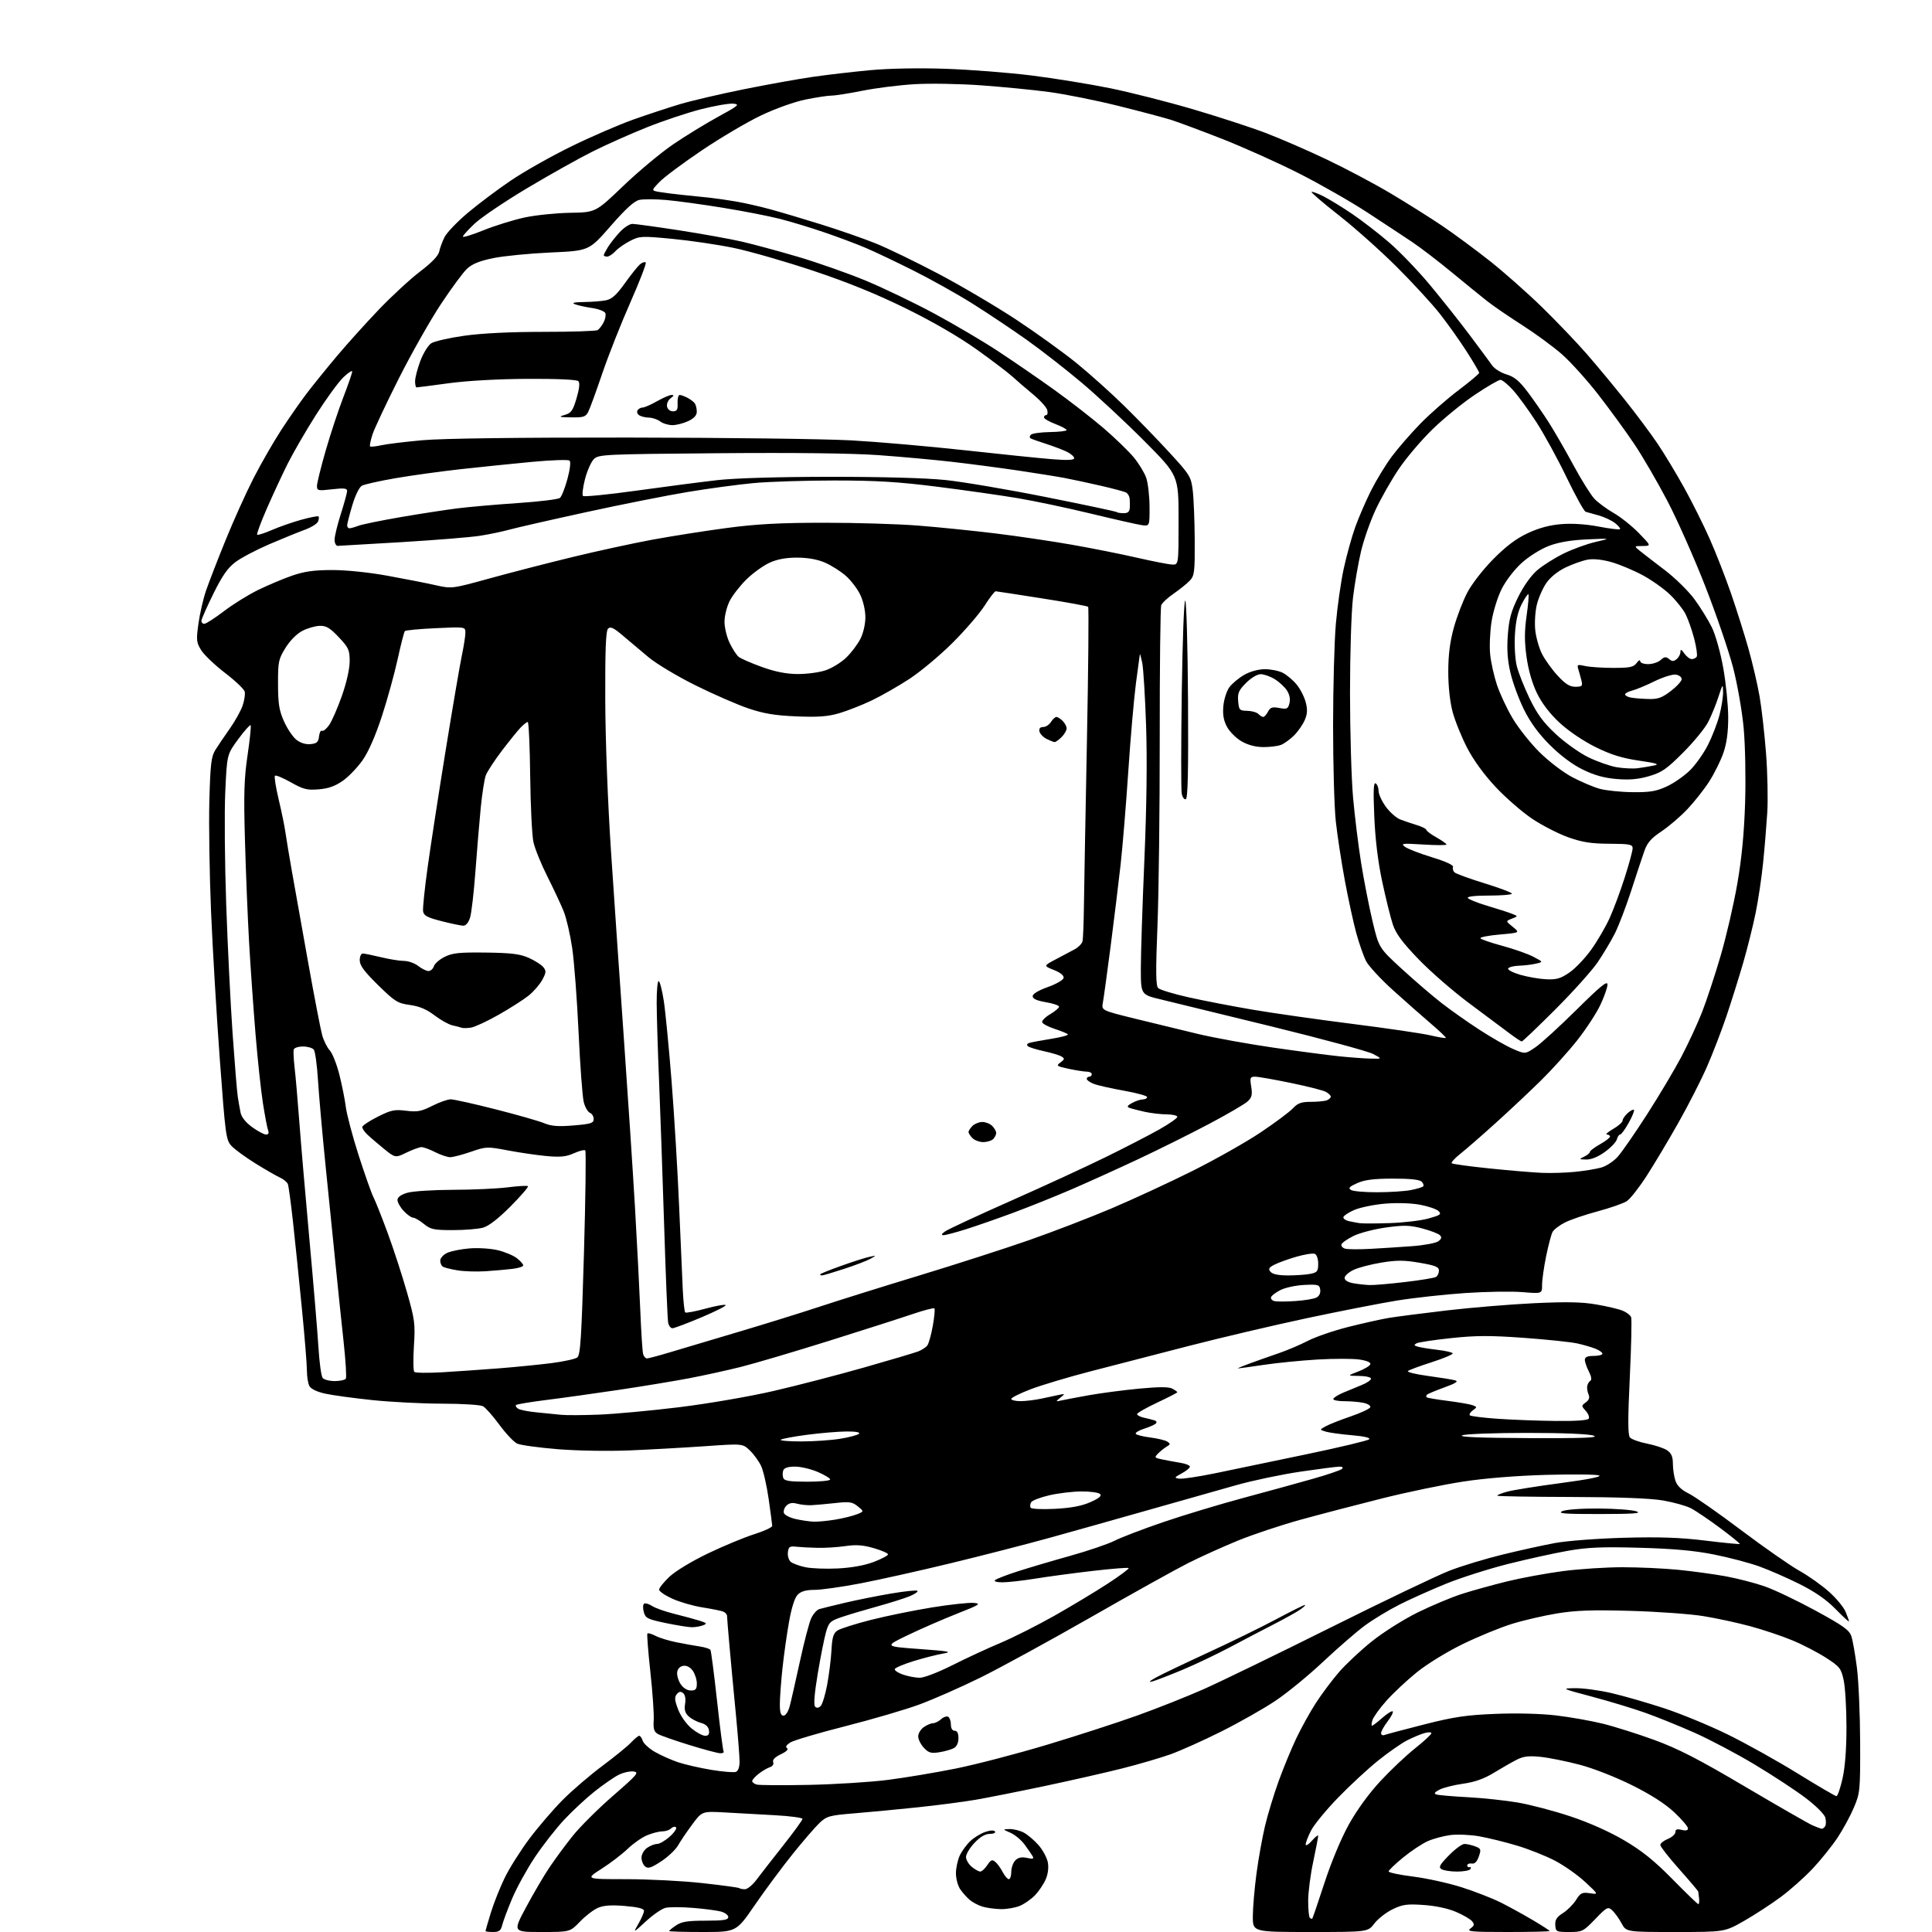 <?xml version="1.0" encoding="UTF-8" standalone="no"?>
<svg 
  version="1.1" 
  xmlns="http://www.w3.org/2000/svg" 
  xmlns:xlink="http://www.w3.org/1999/xlink" 
  xmlns:svg="http://www.w3.org/2000/svg"
  xmlns:rdf="http://www.w3.org/1999/02/22-rdf-syntax-ns#"
  xmlns:cc="http://creativecommons.org/ns#"
  xmlns:dc="http://purl.org/dc/elements/1.1/"
  viewBox="0 0 768 768"
  width="768"
  height="768"
>
<style>svg {background-color: white; }</style>"
<path stroke="none" fill="black" fill-rule="evenodd" d="M195.98,768.00C194.34,768.00 193.00,767.82 193.00,767.61C193.00,767.39 193.95,764.13 195.11,760.36C196.26,756.58 198.75,750.34 200.62,746.48C202.50,742.62 206.92,735.61 210.45,730.90C213.99,726.19 219.94,719.26 223.69,715.49C227.44,711.72 234.55,705.62 239.50,701.93C244.45,698.24 249.59,694.05 250.92,692.61C252.26,691.18 253.69,690.00 254.11,690.00C254.52,690.00 255.15,690.90 255.50,692.00C255.85,693.09 258.02,695.08 260.32,696.41C262.62,697.73 266.75,699.58 269.50,700.50C272.25,701.43 278.23,702.80 282.78,703.55C287.34,704.30 291.72,704.66 292.53,704.35C293.45,704.00 294.00,702.43 293.99,700.14C293.98,698.14 293.30,689.52 292.48,681.00C291.65,672.48 290.53,660.55 290.00,654.50C289.46,648.45 289.01,642.99 289.01,642.36C289.00,641.73 288.30,640.95 287.45,640.62C286.59,640.29 282.88,639.54 279.20,638.96C275.51,638.38 270.14,636.82 267.25,635.50C264.36,634.19 262.00,632.57 262.00,631.90C262.00,631.23 263.84,628.94 266.08,626.81C268.41,624.59 274.94,620.63 281.33,617.56C287.47,614.61 295.76,611.16 299.75,609.90C303.74,608.64 306.99,607.13 306.97,606.55C306.95,605.97 306.31,601.15 305.55,595.83C304.79,590.51 303.44,584.62 302.54,582.72C301.64,580.83 299.63,578.06 298.07,576.57C295.23,573.84 295.23,573.84 280.36,574.88C272.19,575.45 258.75,576.20 250.50,576.55C241.93,576.92 229.61,576.71 221.75,576.08C214.19,575.46 206.93,574.47 205.61,573.87C204.30,573.27 201.11,569.90 198.52,566.38C195.94,562.86 192.99,559.53 191.98,558.99C190.96,558.44 183.69,557.99 175.82,557.98C167.94,557.97 155.43,557.33 148.00,556.56C140.57,555.78 132.13,554.63 129.24,553.99C126.01,553.28 123.60,552.12 122.99,550.98C122.45,549.96 122.00,547.19 122.00,544.82C122.00,542.44 121.10,531.27 119.99,520.00C118.89,508.73 117.31,493.34 116.48,485.80C115.65,478.27 114.73,471.47 114.43,470.69C114.13,469.91 112.68,468.72 111.19,468.05C109.71,467.37 105.32,464.84 101.44,462.42C97.55,460.00 93.33,456.91 92.05,455.55C89.84,453.20 89.62,451.55 87.39,421.29C86.10,403.81 84.53,377.35 83.90,362.50C83.28,347.65 82.97,327.79 83.22,318.36C83.62,303.76 83.97,300.77 85.59,298.15C86.64,296.46 89.22,292.64 91.32,289.68C93.42,286.71 95.72,282.58 96.44,280.50C97.15,278.42 97.53,275.91 97.27,274.92C97.01,273.93 93.48,270.58 89.43,267.48C85.38,264.37 81.12,260.31 79.97,258.45C78.06,255.36 77.97,254.45 78.90,247.79C79.46,243.78 80.83,237.86 81.95,234.64C83.06,231.41 86.55,222.41 89.71,214.64C92.86,206.86 97.87,195.78 100.83,190.00C103.79,184.22 108.71,175.68 111.75,171.00C114.79,166.32 119.33,159.80 121.84,156.50C124.35,153.20 129.80,146.46 133.95,141.52C138.10,136.59 145.67,128.20 150.76,122.89C155.85,117.58 163.18,110.83 167.04,107.90C171.60,104.43 174.26,101.66 174.59,100.03C174.87,98.64 175.82,96.06 176.69,94.29C177.56,92.53 181.70,88.20 185.88,84.67C190.07,81.13 197.81,75.32 203.08,71.76C208.34,68.19 219.14,62.09 227.08,58.21C235.01,54.33 246.15,49.51 251.83,47.50C257.50,45.49 265.83,42.75 270.33,41.40C274.82,40.06 286.15,37.41 295.50,35.52C304.85,33.63 317.23,31.40 323.00,30.57C328.77,29.73 339.12,28.53 346.00,27.89C353.50,27.20 365.50,26.98 376.00,27.35C385.62,27.68 400.93,28.87 410.00,30.00C419.07,31.13 433.18,33.42 441.35,35.08C449.51,36.75 464.38,40.53 474.39,43.48C484.39,46.43 497.31,50.64 503.09,52.84C508.87,55.04 519.77,59.77 527.31,63.36C534.85,66.94 546.30,73.01 552.76,76.85C559.22,80.70 568.39,86.46 573.15,89.67C577.90,92.88 586.45,99.18 592.15,103.68C597.84,108.18 607.25,116.51 613.06,122.18C618.87,127.86 626.84,136.20 630.78,140.73C634.72,145.25 641.57,153.50 646.00,159.06C650.43,164.62 656.25,172.42 658.92,176.38C661.60,180.35 666.36,188.25 669.51,193.93C672.66,199.62 677.21,208.73 679.63,214.19C682.05,219.64 685.85,229.37 688.08,235.80C690.30,242.24 693.44,252.19 695.06,257.92C696.67,263.65 698.66,272.20 699.48,276.92C700.29,281.64 701.44,291.80 702.03,299.50C702.62,307.20 702.84,317.77 702.52,323.00C702.19,328.23 701.45,337.23 700.86,343.00C700.28,348.77 698.95,357.70 697.91,362.83C696.87,367.96 694.62,376.96 692.92,382.83C691.21,388.70 688.22,398.23 686.27,404.00C684.32,409.77 680.84,418.80 678.54,424.06C676.24,429.32 671.13,439.34 667.18,446.32C663.23,453.31 657.55,462.82 654.56,467.45C651.57,472.08 648.03,476.59 646.68,477.48C645.33,478.36 640.12,480.18 635.11,481.52C630.09,482.87 624.21,484.87 622.03,485.99C619.85,487.10 617.65,488.79 617.15,489.75C616.64,490.71 615.50,495.04 614.61,499.36C613.73,503.68 613.00,508.81 613.00,510.75C613.00,514.29 613.00,514.29 605.23,513.64C600.96,513.28 590.72,513.45 582.48,514.00C574.24,514.56 561.99,515.91 555.26,517.00C548.53,518.09 532.33,521.27 519.26,524.05C506.19,526.84 485.15,531.79 472.50,535.05C459.85,538.31 442.30,542.85 433.50,545.13C424.70,547.41 414.01,550.61 409.75,552.23C405.49,553.85 402.00,555.59 402.00,556.09C402.00,556.59 403.69,556.99 405.75,556.98C407.81,556.96 411.52,556.51 414.00,555.97C416.48,555.43 419.62,554.76 421.00,554.48C423.45,553.98 423.46,554.00 421.50,555.60C419.54,557.20 419.55,557.23 422.00,556.68C423.38,556.37 428.32,555.44 433.00,554.60C437.68,553.77 446.57,552.60 452.76,552.01C460.73,551.26 464.61,551.25 466.01,552.01C467.11,552.59 468.00,553.24 468.00,553.44C468.00,553.64 464.40,555.50 460.00,557.56C455.60,559.63 452.00,561.69 452.00,562.14C452.00,562.59 453.24,563.23 454.75,563.56C456.26,563.90 458.14,564.37 458.92,564.62C459.75,564.88 459.96,565.41 459.42,565.91C458.91,566.38 456.81,567.30 454.74,567.96C452.67,568.62 451.20,569.52 451.48,569.96C451.75,570.41 454.35,571.06 457.25,571.42C460.14,571.79 463.19,572.52 464.01,573.06C465.31,573.91 465.28,574.17 463.80,575.04C462.86,575.59 461.33,576.81 460.39,577.76C458.77,579.37 458.87,579.51 462.09,580.17C463.96,580.56 467.19,581.15 469.25,581.49C471.31,581.82 473.00,582.51 473.00,583.02C473.00,583.53 471.54,584.73 469.75,585.70C466.76,587.31 466.68,587.47 468.74,587.79C469.96,587.98 476.49,587.00 483.24,585.61C489.98,584.22 506.26,580.83 519.41,578.08C532.55,575.34 543.74,572.66 544.26,572.14C544.86,571.54 542.31,570.94 537.35,570.52C533.03,570.15 528.38,569.51 527.00,569.09C524.51,568.34 524.51,568.34 527.00,566.96C528.38,566.20 532.84,564.44 536.93,563.04C541.01,561.64 544.52,560.00 544.72,559.38C544.91,558.77 543.65,557.98 541.91,557.63C540.17,557.28 536.78,557.00 534.38,557.00C531.97,557.00 530.00,556.62 530.00,556.15C530.00,555.69 531.69,554.58 533.75,553.69C535.81,552.81 539.19,551.41 541.25,550.59C543.31,549.77 545.00,548.63 545.00,548.05C545.00,547.47 542.87,546.98 540.25,546.95C535.50,546.89 535.50,546.89 539.92,545.20C542.35,544.26 544.51,542.97 544.73,542.32C544.97,541.58 543.36,540.88 540.43,540.44C537.84,540.05 530.34,540.05 523.75,540.43C517.16,540.82 507.47,541.78 502.22,542.57C496.97,543.36 492.41,543.98 492.09,543.96C491.76,543.94 493.98,543.02 497.00,541.92C500.02,540.82 505.17,539.00 508.42,537.89C511.68,536.77 516.86,534.57 519.92,532.99C522.99,531.41 530.23,528.92 536.00,527.47C541.77,526.02 548.98,524.41 552.00,523.90C555.02,523.40 565.38,522.06 575.00,520.93C584.62,519.80 600.26,518.50 609.74,518.05C622.75,517.43 628.86,517.55 634.65,518.56C638.86,519.29 643.56,520.40 645.09,521.04C646.61,521.67 648.10,522.82 648.40,523.60C648.70,524.37 648.46,535.14 647.87,547.53C647.08,564.09 647.09,570.40 647.91,571.40C648.53,572.14 651.63,573.26 654.81,573.88C657.98,574.51 661.58,575.71 662.79,576.57C664.41,577.70 665.00,579.13 665.00,581.91C665.00,583.99 665.47,587.04 666.03,588.67C666.73,590.67 668.44,592.30 671.28,593.69C673.60,594.82 682.97,601.36 692.10,608.24C701.23,615.11 711.68,622.40 715.32,624.43C718.96,626.47 724.26,630.23 727.11,632.79C729.96,635.35 732.90,638.90 733.64,640.69C734.39,642.48 735.00,644.20 735.00,644.51C735.00,644.83 732.61,642.64 729.69,639.65C726.05,635.92 721.56,632.80 715.44,629.73C710.52,627.27 703.28,624.10 699.34,622.68C695.40,621.26 687.30,619.13 681.34,617.94C673.57,616.39 665.21,615.63 651.81,615.26C636.87,614.84 631.16,615.08 623.31,616.45C617.92,617.40 607.20,619.75 599.50,621.69C591.80,623.63 580.70,627.17 574.84,629.55C568.97,631.94 560.65,635.66 556.34,637.84C552.03,640.01 545.80,643.78 542.50,646.22C539.20,648.66 531.75,655.13 525.94,660.58C520.14,666.04 511.59,673.04 506.94,676.14C502.30,679.24 492.65,684.71 485.50,688.29C478.35,691.87 469.21,695.97 465.19,697.40C461.17,698.83 452.55,701.35 446.04,702.99C439.54,704.63 425.73,707.77 415.36,709.96C404.99,712.15 392.61,714.61 387.86,715.43C383.10,716.25 372.75,717.60 364.86,718.43C356.96,719.26 345.64,720.34 339.71,720.82C329.77,721.63 328.68,721.93 325.82,724.60C324.12,726.20 319.27,731.81 315.04,737.08C310.81,742.35 304.05,751.46 300.02,757.33C292.69,768.00 292.69,768.00 279.35,768.00C272.01,768.00 266.00,767.83 266.00,767.62C266.00,767.40 267.24,766.39 268.75,765.37C270.93,763.89 273.37,763.50 280.50,763.50C287.63,763.50 289.50,763.20 289.50,762.07C289.50,761.29 288.18,760.29 286.57,759.86C284.95,759.43 279.93,758.77 275.40,758.41C270.88,758.04 265.97,758.04 264.50,758.41C263.03,758.78 259.53,761.20 256.72,763.79C251.60,768.50 251.60,768.50 253.80,764.69C255.01,762.60 256.00,760.30 256.00,759.59C256.00,758.70 253.64,758.09 248.45,757.66C243.03,757.20 239.99,757.41 237.70,758.39C235.94,759.15 232.72,761.62 230.55,763.88C226.59,768.00 226.59,768.00 215.23,768.00C203.86,768.00 203.86,768.00 209.07,758.25C211.94,752.89 216.09,745.80 218.30,742.50C220.50,739.20 224.69,733.51 227.61,729.86C230.52,726.21 237.75,719.01 243.67,713.86C253.49,705.32 254.20,704.47 251.78,704.19C250.33,704.02 247.64,704.64 245.82,705.58C243.99,706.51 239.75,709.45 236.38,712.12C233.02,714.78 227.57,719.85 224.27,723.37C220.97,726.90 215.69,733.66 212.54,738.39C209.39,743.13 205.35,750.49 203.56,754.75C201.77,759.01 200.01,763.74 199.64,765.25C199.09,767.48 198.40,768.00 195.98,768.00zM520.88,768.00C498.00,768.00 498.00,768.00 498.02,761.75C498.03,758.31 498.68,750.71 499.46,744.86C500.23,739.01 501.77,730.46 502.86,725.86C503.95,721.26 506.40,713.23 508.29,708.00C510.19,702.77 513.34,695.12 515.30,691.00C517.26,686.88 520.75,680.58 523.06,677.00C525.37,673.42 529.51,667.90 532.25,664.72C535.00,661.54 540.90,656.01 545.37,652.44C549.84,648.86 558.00,643.71 563.50,641.00C569.00,638.29 576.94,634.96 581.13,633.61C585.33,632.26 593.43,630.02 599.13,628.62C604.84,627.22 614.81,625.39 621.30,624.54C627.79,623.69 638.43,623.00 644.95,623.00C651.46,623.00 661.45,623.46 667.14,624.02C672.84,624.59 681.32,625.75 685.99,626.60C690.66,627.46 697.63,629.26 701.48,630.60C705.34,631.95 714.46,636.30 721.75,640.27C732.83,646.31 735.16,647.99 735.97,650.50C736.51,652.15 737.49,657.77 738.16,663.00C738.82,668.23 739.40,681.50 739.44,692.50C739.50,711.74 739.40,712.73 736.96,718.51C735.57,721.81 732.64,727.20 730.46,730.49C728.28,733.77 723.87,739.27 720.66,742.70C717.46,746.13 711.71,751.25 707.90,754.07C704.09,756.90 697.50,761.19 693.26,763.61C685.55,768.00 685.55,768.00 666.00,768.00C646.45,768.00 646.45,768.00 644.58,764.52C643.55,762.61 641.89,760.31 640.89,759.40C639.17,757.84 638.78,758.04 634.12,762.87C629.38,767.79 628.96,768.00 623.80,768.00C618.64,768.00 618.42,767.89 618.25,765.25C618.12,763.15 618.83,762.03 621.28,760.49C623.04,759.38 625.38,757.04 626.49,755.28C628.27,752.45 628.90,752.14 632.00,752.59C635.50,753.11 635.50,753.11 630.12,748.11C627.17,745.36 621.77,741.56 618.12,739.65C614.48,737.75 607.67,735.04 603.00,733.65C598.33,732.25 591.58,730.59 588.00,729.96C584.42,729.33 579.25,729.11 576.50,729.47C573.75,729.84 569.70,730.93 567.50,731.91C565.30,732.90 560.91,735.82 557.75,738.40C554.59,740.99 552.00,743.48 552.00,743.93C552.00,744.38 556.39,745.30 561.75,745.97C567.11,746.64 575.77,748.55 581.00,750.21C586.23,751.88 593.20,754.59 596.50,756.24C599.80,757.89 605.54,761.04 609.25,763.24C612.96,765.43 616.00,767.40 616.00,767.61C616.00,767.83 608.49,768.00 599.31,768.00C584.80,768.00 582.87,767.82 584.52,766.61C586.08,765.47 586.20,764.94 585.18,763.72C584.50,762.89 581.62,761.22 578.78,760.00C575.64,758.65 570.62,757.58 565.91,757.26C559.29,756.80 557.54,757.04 553.57,758.97C551.03,760.20 547.78,762.73 546.35,764.60C543.76,768.00 543.76,768.00 520.88,768.00zM521.65,762.68C521.82,762.51 524.00,756.12 526.49,748.49C529.16,740.29 533.12,730.79 536.17,725.29C539.35,719.56 544.15,712.95 548.69,708.06C552.74,703.70 558.96,697.81 562.53,694.98C566.09,692.15 569.00,689.45 569.00,688.98C569.00,688.52 567.75,688.50 566.22,688.94C564.69,689.37 561.59,690.68 559.33,691.83C557.07,692.98 551.91,696.58 547.86,699.83C543.81,703.07 536.62,709.73 531.89,714.61C527.15,719.50 522.31,725.39 521.14,727.71C519.96,730.03 519.01,732.50 519.03,733.21C519.05,733.92 520.17,733.24 521.53,731.69C522.89,730.15 524.00,729.30 524.00,729.79C524.00,730.29 523.11,734.93 522.02,740.10C520.92,745.27 520.02,752.24 520.02,755.58C520.01,758.93 520.30,761.97 520.67,762.33C521.03,762.70 521.48,762.86 521.65,762.68zM397.78,758.91C395.43,758.86 392.15,758.40 390.50,757.90C388.85,757.39 386.59,756.19 385.47,755.24C384.35,754.28 382.66,752.39 381.72,751.03C380.77,749.67 380.00,746.81 380.00,744.68C380.00,742.55 380.70,739.34 381.55,737.54C382.40,735.75 384.31,733.16 385.80,731.78C387.28,730.40 389.95,728.79 391.73,728.20C393.71,727.53 395.18,727.48 395.54,728.06C395.86,728.58 394.91,729.00 393.43,729.00C391.64,729.00 389.61,730.20 387.37,732.57C385.52,734.54 384.00,737.05 384.00,738.16C384.00,739.27 385.01,741.02 386.25,742.06C387.49,743.09 389.01,743.95 389.63,743.97C390.26,743.99 391.53,742.84 392.45,741.43C393.84,739.31 394.39,739.08 395.63,740.11C396.46,740.79 397.79,742.62 398.59,744.18C399.39,745.73 400.49,747.00 401.03,747.00C401.56,747.00 402.00,745.68 402.00,744.07C402.00,742.46 402.73,740.41 403.62,739.52C404.77,738.37 406.13,738.09 408.25,738.55C410.61,739.07 411.08,738.92 410.48,737.86C410.05,737.11 408.61,735.03 407.28,733.22C405.95,731.42 403.43,729.32 401.68,728.56C398.50,727.16 398.50,727.16 401.30,727.08C402.84,727.04 405.36,727.65 406.90,728.45C408.44,729.25 411.10,731.49 412.80,733.43C414.51,735.37 416.18,738.47 416.53,740.32C416.92,742.40 416.60,744.97 415.68,747.09C414.86,748.96 412.96,751.79 411.46,753.36C409.95,754.93 407.22,756.85 405.39,757.61C403.56,758.37 400.14,758.96 397.78,758.91zM675.08,756.92C675.40,756.96 675.55,755.99 675.42,754.75C675.28,753.51 675.13,752.26 675.08,751.96C675.04,751.67 671.62,747.63 667.50,743.00C663.38,738.37 660.00,734.05 660.00,733.41C660.00,732.77 661.35,731.68 663.00,731.00C664.65,730.32 666.00,729.09 666.00,728.27C666.00,727.18 666.67,726.95 668.50,727.41C670.15,727.83 671.00,727.62 671.00,726.81C671.00,726.13 668.57,723.28 665.60,720.47C662.03,717.10 656.37,713.45 648.85,709.70C642.37,706.46 633.43,702.95 628.00,701.52C622.77,700.14 615.77,698.73 612.43,698.38C607.72,697.90 605.60,698.15 602.93,699.51C601.04,700.47 596.98,702.79 593.89,704.68C589.94,707.10 586.29,708.39 581.57,709.06C577.88,709.58 573.65,710.65 572.18,711.43C570.21,712.47 569.90,712.98 571.00,713.34C571.83,713.61 577.45,714.10 583.50,714.42C589.55,714.74 598.55,715.71 603.50,716.56C608.45,717.42 617.83,719.89 624.34,722.06C631.67,724.49 639.81,728.13 645.67,731.58C652.76,735.75 657.60,739.65 664.83,747.00C670.15,752.41 674.76,756.87 675.08,756.92zM296.12,751.00C297.10,751.00 299.16,749.31 300.70,747.25C302.24,745.19 306.99,739.09 311.25,733.70C315.51,728.31 319.00,723.51 319.00,723.04C319.00,722.58 314.16,721.92 308.25,721.59C302.34,721.26 293.36,720.76 288.30,720.48C279.09,719.97 279.09,719.97 275.19,725.23C273.04,728.13 270.49,731.89 269.52,733.60C268.54,735.30 265.53,738.15 262.82,739.92C258.86,742.52 257.60,742.92 256.44,741.95C255.65,741.29 255.00,739.71 255.00,738.43C255.00,737.16 256.00,735.41 257.22,734.56C258.44,733.70 260.24,733.00 261.21,733.00C262.18,733.00 264.44,731.69 266.23,730.08C268.03,728.48 269.15,726.82 268.73,726.40C268.31,725.98 267.43,726.17 266.78,726.82C266.13,727.47 264.55,728.00 263.27,728.00C261.99,728.00 259.26,728.70 257.22,729.55C255.17,730.40 251.70,732.83 249.50,734.95C247.30,737.07 242.62,740.65 239.09,742.90C232.69,747.00 232.69,747.00 248.89,747.00C257.80,747.00 271.47,747.70 279.27,748.57C287.08,749.43 293.66,750.33 293.90,750.57C294.14,750.80 295.14,751.00 296.12,751.00zM579.19,743.98C576.61,743.98 573.83,743.54 573.00,743.02C571.77,742.25 572.30,741.27 575.96,737.54C578.41,735.04 581.19,733.00 582.14,733.00C583.09,733.00 585.01,733.43 586.40,733.96C588.72,734.84 588.84,735.17 587.85,738.00C587.12,740.08 586.21,740.99 585.04,740.79C584.09,740.63 583.28,740.95 583.25,741.50C583.22,742.05 583.64,742.38 584.17,742.23C584.71,742.07 584.86,742.41 584.52,742.98C584.17,743.54 581.77,743.99 579.19,743.98zM724.19,726.96C724.57,726.98 725.18,726.52 725.54,725.94C725.89,725.36 725.93,723.84 725.60,722.56C725.27,721.23 721.90,717.86 717.76,714.72C713.77,711.69 704.65,705.71 697.50,701.42C690.35,697.13 679.57,691.44 673.54,688.76C667.51,686.09 658.74,682.54 654.04,680.87C649.34,679.19 639.88,676.32 633.00,674.49C620.63,671.19 620.56,671.15 626.17,671.08C629.29,671.03 635.82,671.92 640.67,673.05C645.53,674.18 654.90,676.88 661.50,679.05C668.10,681.22 679.35,685.85 686.50,689.34C693.65,692.82 706.18,699.79 714.35,704.83C722.52,709.88 729.57,714.00 730.02,714.00C730.47,714.00 731.55,710.87 732.42,707.05C733.44,702.57 734.00,695.31 734.00,686.60C734.00,679.17 733.50,670.79 732.90,667.96C731.88,663.20 731.36,662.54 725.87,658.99C722.61,656.89 716.61,653.77 712.53,652.08C708.46,650.38 700.94,647.86 695.81,646.47C690.69,645.08 682.23,643.25 677.00,642.41C671.77,641.57 658.73,640.64 648.00,640.34C632.83,639.91 626.35,640.15 618.84,641.38C613.53,642.26 605.43,644.14 600.84,645.58C596.25,647.01 587.55,650.59 581.50,653.53C575.33,656.53 567.33,661.43 563.29,664.69C559.33,667.89 553.88,672.98 551.19,676.00C548.49,679.02 545.97,682.51 545.58,683.75C545.19,684.99 545.10,686.00 545.40,686.00C545.69,686.00 547.54,684.59 549.50,682.87C551.46,681.14 553.32,679.99 553.63,680.30C553.95,680.61 553.03,682.40 551.60,684.28C550.17,686.15 549.00,688.26 549.00,688.95C549.00,689.65 549.63,689.97 550.40,689.67C551.18,689.38 558.26,687.50 566.15,685.49C578.04,682.47 582.90,681.75 594.52,681.29C602.78,680.95 612.62,681.20 618.48,681.90C623.95,682.54 632.27,684.00 636.96,685.15C641.66,686.29 650.99,689.24 657.70,691.69C667.15,695.16 675.25,699.32 693.70,710.22C706.79,717.95 718.85,724.87 720.50,725.60C722.15,726.33 723.81,726.94 724.19,726.96zM321.50,709.52C331.95,709.30 346.12,708.41 353.00,707.53C359.88,706.65 372.02,704.62 380.00,703.01C387.98,701.40 404.18,697.18 416.00,693.63C427.82,690.08 444.02,684.83 452.00,681.97C459.98,679.12 471.90,674.38 478.50,671.46C485.10,668.53 507.82,657.50 529.00,646.94C550.17,636.38 571.44,626.21 576.25,624.35C581.06,622.49 590.51,619.62 597.25,617.98C603.99,616.33 613.33,614.27 618.00,613.40C622.79,612.51 634.79,611.59 645.50,611.29C659.72,610.90 667.87,611.18 677.89,612.41C685.26,613.31 691.42,613.91 691.59,613.75C691.75,613.58 688.20,610.70 683.69,607.35C679.19,604.00 673.96,600.47 672.09,599.52C670.21,598.56 665.26,597.19 661.09,596.46C656.08,595.60 643.67,595.12 624.58,595.07C608.68,595.03 595.47,594.81 595.23,594.57C594.99,594.33 596.76,593.60 599.15,592.96C601.54,592.31 611.15,590.77 620.50,589.54C631.15,588.13 636.83,587.00 635.69,586.52C634.70,586.09 625.25,585.99 614.69,586.28C602.74,586.62 590.22,587.63 581.50,588.97C573.80,590.15 559.40,593.14 549.50,595.62C539.60,598.10 525.08,601.89 517.23,604.05C509.39,606.20 498.07,609.97 492.08,612.42C486.10,614.87 477.22,618.88 472.35,621.33C467.48,623.78 450.00,633.51 433.50,642.95C417.00,652.38 397.20,663.20 389.50,666.98C381.80,670.76 371.00,675.52 365.50,677.55C360.00,679.58 346.73,683.47 336.00,686.20C325.27,688.92 315.43,691.84 314.12,692.68C312.56,693.69 312.13,694.46 312.87,694.92C313.56,695.35 312.60,696.30 310.41,697.34C308.07,698.46 307.00,699.55 307.35,700.48C307.67,701.31 307.12,702.14 306.03,702.49C305.00,702.82 303.00,704.00 301.58,705.11C300.16,706.23 299.00,707.53 299.00,708.00C299.00,708.47 299.79,709.09 300.75,709.38C301.71,709.67 311.05,709.73 321.50,709.52zM286.31,696.95C285.31,696.93 279.77,695.45 274.00,693.66C268.23,691.88 262.62,689.92 261.54,689.30C259.98,688.41 259.64,687.29 259.86,683.73C260.01,681.27 259.41,672.63 258.52,664.51C257.63,656.40 257.11,649.56 257.36,649.31C257.61,649.06 259.09,649.51 260.66,650.31C262.22,651.11 265.98,652.26 269.00,652.85C272.02,653.45 276.17,654.20 278.21,654.51C280.26,654.82 282.15,655.43 282.41,655.86C282.68,656.29 283.86,665.38 285.03,676.05C286.20,686.72 287.38,695.80 287.64,696.23C287.90,696.65 287.30,696.98 286.31,696.95zM373.38,696.55C370.12,697.07 369.14,696.79 367.25,694.77C366.01,693.45 365.00,691.41 365.00,690.24C365.00,689.07 366.00,687.41 367.22,686.56C368.44,685.70 370.10,685.00 370.89,685.00C371.69,685.00 373.14,684.28 374.11,683.40C375.08,682.52 376.35,682.10 376.94,682.46C377.52,682.82 378.00,684.22 378.00,685.56C378.00,687.06 378.58,688.00 379.50,688.00C380.50,688.00 381.00,689.00 381.00,690.96C381.00,692.84 380.31,694.30 379.13,694.93C378.09,695.48 375.51,696.21 373.38,696.55zM280.30,690.00C281.62,690.00 282.05,689.39 281.82,687.82C281.61,686.39 280.51,685.37 278.64,684.88C277.07,684.46 274.89,683.31 273.80,682.32C272.33,680.99 271.95,679.70 272.33,677.32C272.66,675.35 272.36,673.71 271.56,673.05C270.62,672.27 269.93,672.38 269.04,673.45C268.06,674.64 268.16,675.86 269.56,679.52C270.56,682.14 272.85,685.38 274.89,687.06C276.85,688.68 279.28,690.00 280.30,690.00zM311.46,682.00C312.31,682.00 313.34,680.42 313.92,678.25C314.47,676.19 316.28,668.20 317.96,660.50C319.63,652.80 321.65,645.08 322.44,643.34C323.24,641.59 324.70,639.93 325.69,639.64C326.69,639.34 331.32,638.20 336.00,637.10C340.68,636.00 348.91,634.35 354.31,633.44C359.70,632.53 364.39,632.05 364.71,632.38C365.04,632.71 363.67,633.66 361.66,634.50C359.65,635.34 353.84,637.17 348.75,638.58C343.66,639.98 337.27,641.89 334.54,642.82C330.04,644.35 329.47,644.89 328.36,648.75C327.68,651.09 326.21,658.50 325.08,665.22C323.75,673.20 323.38,677.78 324.02,678.42C324.66,679.06 325.43,678.97 326.23,678.17C326.91,677.49 328.07,673.69 328.81,669.72C329.55,665.75 330.32,659.58 330.52,656.00C330.80,650.83 331.29,649.22 332.91,648.15C334.02,647.41 340.01,645.51 346.22,643.93C352.42,642.36 363.40,640.12 370.60,638.96C377.81,637.80 385.23,637.00 387.10,637.18C390.14,637.47 389.46,637.91 380.49,641.44C375.00,643.60 366.23,647.42 361.00,649.93C351.50,654.49 351.50,654.49 365.50,655.51C377.29,656.37 378.79,656.65 375.00,657.30C372.52,657.72 367.21,659.07 363.18,660.31C359.16,661.54 355.78,662.99 355.68,663.52C355.58,664.06 357.07,665.04 359.00,665.69C360.93,666.35 363.85,666.91 365.51,666.94C367.23,666.98 372.82,664.84 378.51,661.98C384.00,659.21 392.63,655.21 397.68,653.09C402.72,650.97 412.40,646.09 419.18,642.26C425.95,638.42 435.47,632.70 440.31,629.54C445.16,626.38 448.92,623.58 448.66,623.33C448.40,623.07 441.98,623.58 434.38,624.46C426.79,625.34 416.51,626.72 411.54,627.53C406.57,628.33 400.72,628.99 398.55,629.00C396.23,629.00 394.99,628.64 395.55,628.12C396.07,627.64 400.10,626.08 404.50,624.66C408.90,623.24 418.31,620.45 425.42,618.47C432.52,616.49 440.50,613.77 443.14,612.43C445.78,611.09 454.48,607.77 462.46,605.05C470.45,602.32 484.75,598.01 494.24,595.45C503.73,592.90 516.23,589.47 522.00,587.82C527.77,586.18 532.93,584.42 533.45,583.92C534.04,583.35 533.66,583.00 532.45,583.01C531.38,583.01 524.42,583.91 517.00,585.00C509.57,586.09 498.10,588.50 491.50,590.35C484.90,592.20 469.15,596.66 456.50,600.26C443.85,603.86 426.07,608.86 417.00,611.37C407.93,613.88 390.38,618.39 378.00,621.39C365.62,624.39 349.44,628.00 342.03,629.42C334.62,630.84 326.41,632.00 323.78,632.00C320.44,632.00 318.44,632.56 317.13,633.87C315.93,635.07 314.68,638.95 313.67,644.62C312.79,649.51 311.61,657.87 311.04,663.21C310.47,668.55 310.00,674.96 310.00,677.46C310.00,680.78 310.39,682.00 311.46,682.00zM274.62,672.00C276.56,672.00 277.00,671.48 277.00,669.22C277.00,667.69 276.28,665.42 275.40,664.17C274.40,662.74 273.00,662.00 271.65,662.19C270.32,662.38 269.38,663.34 269.19,664.69C269.02,665.90 269.63,668.03 270.55,669.44C271.58,671.00 273.16,672.00 274.62,672.00zM458.00,668.42C456.40,668.83 456.93,668.27 459.50,666.84C461.70,665.62 470.93,661.21 480.00,657.03C489.07,652.86 501.32,646.87 507.22,643.72C513.11,640.58 518.27,638.00 518.69,638.00C519.10,638.00 518.33,638.79 516.97,639.75C515.61,640.71 510.90,643.34 506.50,645.60C502.10,647.85 494.23,651.97 489.00,654.76C483.77,657.54 475.23,661.61 470.00,663.80C464.77,665.98 459.38,668.06 458.00,668.42zM275.00,646.85C273.62,646.84 268.93,646.08 264.56,645.17C257.34,643.65 256.56,643.25 255.90,640.75C255.50,639.24 255.57,637.76 256.06,637.46C256.55,637.16 257.97,637.59 259.24,638.42C260.50,639.24 264.45,640.64 268.01,641.52C271.58,642.41 276.07,643.62 277.98,644.22C281.02,645.17 281.21,645.41 279.48,646.08C278.39,646.51 276.38,646.85 275.00,646.85zM333.11,623.48C338.59,623.20 343.76,622.26 347.36,620.88C350.46,619.69 353.00,618.35 353.00,617.89C353.00,617.43 350.45,616.31 347.34,615.41C343.08,614.17 340.29,613.97 336.09,614.59C333.01,615.04 328.02,615.36 325.00,615.29C321.98,615.23 318.15,615.02 316.50,614.84C313.91,614.55 313.46,614.85 313.20,617.09C313.03,618.51 313.55,620.21 314.34,620.87C315.14,621.53 317.75,622.48 320.14,622.99C322.54,623.50 328.37,623.72 333.11,623.48zM323.50,604.89C325.15,604.94 328.98,604.58 332.00,604.08C335.02,603.58 338.85,602.64 340.50,602.00C343.50,600.84 343.50,600.84 341.00,598.81C338.81,597.02 337.69,596.86 332.00,597.49C328.43,597.88 324.15,598.27 322.50,598.34C320.85,598.41 318.30,598.14 316.82,597.74C314.96,597.22 313.68,597.46 312.61,598.53C311.77,599.37 311.33,600.70 311.63,601.49C311.94,602.27 314.05,603.34 316.34,603.85C318.63,604.37 321.85,604.83 323.50,604.89zM636.00,601.85C622.10,601.87 619.01,601.64 621.00,600.73C622.47,600.06 628.47,599.62 635.50,599.66C642.10,599.70 648.85,600.21 650.50,600.78C652.81,601.59 649.45,601.83 636.00,601.85zM419.40,599.78C425.76,599.45 430.01,598.65 433.44,597.13C436.92,595.59 438.04,594.64 437.29,593.89C436.70,593.30 433.35,592.85 429.83,592.87C426.31,592.90 420.56,593.59 417.06,594.41C413.55,595.23 410.33,596.46 409.91,597.15C409.48,597.84 409.39,598.82 409.70,599.33C410.02,599.85 414.31,600.05 419.40,599.78zM320.97,589.00C325.94,589.00 330.00,588.61 330.00,588.12C330.00,587.64 327.78,586.29 325.06,585.12C322.35,583.96 318.29,583.00 316.03,583.00C313.31,583.00 311.74,583.50 311.36,584.50C311.05,585.33 311.05,586.67 311.36,587.50C311.81,588.68 313.86,589.00 320.97,589.00zM318.58,572.99C323.49,572.99 330.43,572.51 334.00,571.93C337.57,571.36 340.93,570.46 341.45,569.94C342.05,569.35 340.18,569.01 336.45,569.04C333.18,569.06 326.12,569.65 320.76,570.36C315.41,571.06 310.72,571.95 310.35,572.32C309.97,572.69 313.68,573.00 318.58,572.99zM607.75,571.67C629.60,571.76 635.78,571.53 633.50,570.70C631.65,570.02 621.51,569.60 607.00,569.60C593.97,569.60 582.50,570.03 581.25,570.57C579.71,571.24 588.12,571.59 607.75,571.67zM618.19,564.85C626.23,564.95 631.12,564.61 631.54,563.94C631.90,563.35 631.37,561.96 630.36,560.85C628.58,558.88 628.58,558.78 630.39,557.46C631.68,556.51 632.01,555.54 631.47,554.30C631.04,553.31 630.80,551.83 630.94,551.00C631.08,550.17 631.65,549.22 632.19,548.88C632.82,548.50 632.59,547.11 631.59,545.18C630.72,543.49 630.00,541.40 630.00,540.55C630.00,539.45 631.01,539.00 633.50,539.00C635.42,539.00 637.00,538.60 637.00,538.12C637.00,537.64 635.76,536.75 634.25,536.15C632.74,535.54 629.48,534.59 627.00,534.04C624.52,533.48 615.00,532.49 605.83,531.82C592.42,530.85 586.77,530.86 576.83,531.92C570.05,532.64 563.86,533.57 563.09,533.99C561.97,534.60 562.07,534.88 563.59,535.32C564.64,535.63 568.09,536.19 571.26,536.56C574.43,536.93 577.23,537.56 577.47,537.95C577.72,538.35 574.00,539.93 569.21,541.47C564.42,543.00 560.12,544.60 559.67,545.01C559.21,545.43 562.81,546.31 567.67,546.96C572.52,547.62 577.38,548.40 578.45,548.71C579.87,549.11 578.70,549.87 574.13,551.53C570.69,552.77 567.60,554.07 567.27,554.40C566.94,554.73 566.86,555.20 567.11,555.44C567.35,555.68 571.15,556.33 575.54,556.88C579.94,557.44 584.38,558.21 585.41,558.60C587.21,559.30 587.22,559.37 585.46,560.65C584.46,561.38 583.93,562.27 584.28,562.61C584.63,562.96 589.55,563.58 595.21,563.98C600.87,564.38 611.21,564.77 618.19,564.85zM238.00,562.34C244.32,562.10 258.73,560.77 270.00,559.39C281.45,557.98 298.01,555.13 307.52,552.93C316.89,550.77 333.09,546.56 343.52,543.59C353.96,540.62 363.64,537.74 365.04,537.20C366.44,536.65 368.05,535.60 368.62,534.85C369.19,534.11 370.17,530.60 370.80,527.06C371.43,523.52 371.72,520.39 371.44,520.10C371.15,519.82 367.23,520.85 362.71,522.38C358.20,523.92 343.25,528.70 329.50,533.02C315.75,537.33 300.00,541.99 294.50,543.37C289.00,544.74 279.77,546.77 274.00,547.87C268.23,548.97 255.62,551.05 246.00,552.49C236.38,553.92 223.38,555.74 217.11,556.52C210.85,557.30 205.46,558.20 205.14,558.52C204.82,558.85 205.21,559.51 206.00,560.00C206.79,560.49 210.15,561.14 213.47,561.45C216.79,561.76 221.07,562.18 223.00,562.40C224.93,562.61 231.68,562.59 238.00,562.34zM133.06,549.00C135.16,549.00 137.15,548.56 137.48,548.03C137.81,547.50 137.40,540.86 136.58,533.28C135.75,525.70 134.35,512.30 133.48,503.50C132.60,494.70 130.80,476.93 129.48,464.00C128.17,451.07 126.79,435.55 126.41,429.50C126.04,423.45 125.29,417.94 124.74,417.25C124.20,416.56 122.27,416.00 120.46,416.00C118.65,416.00 116.99,416.52 116.78,417.16C116.57,417.79 116.72,421.06 117.11,424.41C117.51,427.76 118.33,437.25 118.95,445.50C119.56,453.75 121.38,474.90 122.98,492.50C124.59,510.10 126.21,529.45 126.58,535.50C126.95,541.55 127.70,547.06 128.25,547.75C128.80,548.44 130.96,549.00 133.06,549.00zM175.97,545.49C181.76,545.14 191.90,544.44 198.50,543.92C205.10,543.40 214.43,542.47 219.24,541.86C224.04,541.24 228.64,540.24 229.47,539.62C230.72,538.68 231.16,531.90 232.13,498.23C232.77,476.08 233.00,457.67 232.66,457.32C232.31,456.97 230.27,457.47 228.14,458.44C225.09,459.81 222.78,460.05 217.38,459.56C213.60,459.22 206.66,458.21 201.96,457.32C193.63,455.74 193.25,455.76 187.20,457.85C183.79,459.03 180.08,460.00 178.96,460.00C177.84,460.00 175.16,459.10 173.00,458.00C170.84,456.90 168.40,456.00 167.57,456.00C166.73,456.00 164.04,456.98 161.59,458.17C157.12,460.34 157.12,460.34 152.32,456.42C149.68,454.26 146.73,451.71 145.76,450.75C144.79,449.79 144.00,448.56 144.00,448.01C144.00,447.47 146.74,445.65 150.09,443.95C155.44,441.25 156.82,440.96 161.44,441.54C165.90,442.09 167.46,441.80 171.81,439.60C174.63,438.17 177.94,437.00 179.17,437.00C180.41,437.00 188.44,438.79 197.03,440.98C205.62,443.16 214.31,445.65 216.34,446.50C219.18,447.68 221.90,447.89 228.02,447.38C234.94,446.80 236.00,446.46 236.00,444.82C236.00,443.79 235.33,442.68 234.51,442.37C233.69,442.05 232.59,440.15 232.06,438.15C231.54,436.14 230.61,423.70 230.00,410.50C229.39,397.30 228.24,382.14 227.45,376.81C226.66,371.47 225.15,364.95 224.09,362.31C223.03,359.66 220.12,353.45 217.63,348.50C215.14,343.55 212.63,337.38 212.06,334.79C211.48,332.20 210.90,320.38 210.76,308.54C210.62,296.69 210.18,287.00 209.79,287.00C209.40,287.00 208.11,288.01 206.92,289.25C205.74,290.49 202.38,294.65 199.45,298.50C196.53,302.35 193.68,306.71 193.12,308.19C192.56,309.66 191.65,315.51 191.09,321.19C190.54,326.86 189.59,338.25 188.98,346.50C188.37,354.75 187.42,362.96 186.86,364.75C186.24,366.74 185.19,367.99 184.17,367.98C183.25,367.96 179.35,367.15 175.50,366.17C169.77,364.70 168.44,363.99 168.18,362.21C168.01,361.02 168.82,353.17 169.99,344.77C171.15,336.37 174.36,315.55 177.12,298.50C179.88,281.45 182.78,264.43 183.57,260.68C184.36,256.94 185.00,252.81 185.00,251.52C185.00,249.16 185.00,249.16 173.25,249.71C166.79,250.00 161.25,250.53 160.94,250.87C160.63,251.22 159.34,256.23 158.08,262.00C156.82,267.77 154.00,277.99 151.81,284.70C149.29,292.42 146.48,298.84 144.16,302.16C142.14,305.05 138.59,308.75 136.28,310.37C133.27,312.49 130.54,313.46 126.71,313.77C122.07,314.16 120.60,313.79 115.63,310.99C112.48,309.21 109.63,308.03 109.29,308.37C108.96,308.71 109.62,312.93 110.77,317.74C111.92,322.56 113.14,328.52 113.48,331.00C113.83,333.48 114.99,340.45 116.06,346.50C117.12,352.55 120.01,368.75 122.48,382.50C124.94,396.25 127.46,409.30 128.07,411.50C128.69,413.70 130.04,416.42 131.09,417.55C132.13,418.69 133.83,422.96 134.87,427.05C135.91,431.15 137.08,436.98 137.46,440.00C137.84,443.02 140.15,451.73 142.59,459.33C145.04,466.94 147.67,474.40 148.45,475.90C149.23,477.40 151.76,483.78 154.08,490.07C156.40,496.35 159.84,506.90 161.72,513.50C164.90,524.62 165.10,526.20 164.54,535.05C164.21,540.30 164.27,544.94 164.69,545.35C165.10,545.77 170.18,545.83 175.97,545.49zM257.17,540.00C257.74,540.00 261.87,538.90 266.35,537.55C270.83,536.20 283.05,532.56 293.50,529.46C303.95,526.36 318.57,521.82 326.00,519.36C333.43,516.91 351.21,511.34 365.52,507.00C379.83,502.65 399.36,496.36 408.92,493.03C418.48,489.69 433.32,483.98 441.90,480.34C450.48,476.69 464.96,469.99 474.07,465.44C483.18,460.89 495.33,454.02 501.07,450.18C506.81,446.34 512.59,442.03 513.92,440.60C515.88,438.51 517.27,438.00 521.09,438.00C523.70,438.00 526.55,437.73 527.42,437.39C528.29,437.06 529.00,436.40 529.00,435.93C529.00,435.46 528.11,434.59 527.02,434.01C525.94,433.43 519.67,431.84 513.09,430.48C506.51,429.12 500.14,428.00 498.94,428.00C496.94,428.00 496.80,428.36 497.38,431.96C497.89,435.18 497.63,436.27 495.95,437.83C494.81,438.89 487.95,442.90 480.69,446.74C473.44,450.58 460.75,456.90 452.50,460.77C444.25,464.64 432.32,470.04 426.00,472.77C419.68,475.50 409.32,479.66 403.00,482.01C396.68,484.36 388.12,487.34 384.00,488.64C379.88,489.94 375.84,491.00 375.03,491.00C374.04,491.00 374.28,490.49 375.74,489.47C376.95,488.63 388.63,483.19 401.71,477.40C414.80,471.60 431.80,463.77 439.50,459.98C447.20,456.20 456.76,451.27 460.75,449.02C464.74,446.77 468.00,444.50 468.00,443.97C468.00,443.43 466.09,442.99 463.75,442.98C461.41,442.96 457.48,442.50 455.00,441.95C452.52,441.40 449.82,440.70 449.00,440.40C447.85,439.98 448.08,439.53 450.00,438.46C451.38,437.70 453.29,437.05 454.25,437.04C455.21,437.02 456.00,436.60 456.00,436.10C456.00,435.61 451.84,434.47 446.75,433.56C441.66,432.66 436.26,431.43 434.75,430.84C433.24,430.24 432.00,429.36 432.00,428.88C432.00,428.40 432.45,428.00 433.00,428.00C433.55,428.00 434.00,427.55 434.00,427.00C434.00,426.45 433.12,426.00 432.05,426.00C430.98,426.00 427.74,425.49 424.86,424.88C420.00,423.83 419.76,423.65 421.55,422.34C423.22,421.12 423.28,420.79 422.00,419.99C421.17,419.47 418.02,418.52 415.00,417.87C411.98,417.22 409.09,416.32 408.58,415.87C408.05,415.40 408.26,414.87 409.08,414.60C409.86,414.34 413.79,413.60 417.82,412.96C421.84,412.32 424.84,411.51 424.49,411.15C424.14,410.79 421.78,409.82 419.25,409.00C416.72,408.18 414.48,406.99 414.28,406.37C414.08,405.75 415.51,404.31 417.46,403.16C419.41,402.01 421.00,400.67 421.00,400.17C421.00,399.68 418.64,398.88 415.75,398.39C412.15,397.78 410.50,397.03 410.50,396.00C410.50,395.08 412.79,393.70 416.50,392.38C419.80,391.21 422.63,389.58 422.80,388.76C422.99,387.80 421.59,386.65 418.95,385.59C414.79,383.93 414.79,383.93 419.65,381.37C422.32,379.96 425.71,378.15 427.20,377.36C428.68,376.56 430.08,375.14 430.31,374.20C430.54,373.27 430.79,367.10 430.87,360.50C430.95,353.90 431.49,324.49 432.06,295.14C432.64,265.79 432.85,241.52 432.55,241.21C432.24,240.91 424.01,239.40 414.25,237.87C404.49,236.33 396.18,235.06 395.78,235.04C395.39,235.02 393.41,237.59 391.40,240.75C389.38,243.91 383.63,250.58 378.62,255.58C373.60,260.57 365.90,267.00 361.50,269.88C357.10,272.75 350.34,276.62 346.48,278.46C342.61,280.30 336.80,282.58 333.56,283.53C329.00,284.85 325.16,285.13 316.58,284.77C308.07,284.42 303.64,283.68 297.50,281.61C293.10,280.12 283.65,276.00 276.50,272.45C269.35,268.91 260.93,263.87 257.79,261.25C254.65,258.64 250.02,254.74 247.50,252.59C243.92,249.54 242.65,248.95 241.71,249.90C240.82,250.79 240.53,258.29 240.60,278.30C240.66,294.40 241.60,318.96 242.89,338.50C244.09,356.65 246.40,390.18 248.01,413.00C249.62,435.82 251.60,465.98 252.42,480.00C253.23,494.02 254.18,512.48 254.53,521.00C254.87,529.52 255.38,537.29 255.65,538.25C255.92,539.21 256.60,540.00 257.17,540.00zM267.30,528.00C266.60,528.00 265.84,526.99 265.60,525.75C265.35,524.51 264.64,507.30 264.02,487.50C263.39,467.70 262.48,441.60 261.98,429.50C261.48,417.40 261.06,403.56 261.04,398.75C261.02,393.94 261.37,390.00 261.82,390.00C262.27,390.00 263.18,393.49 263.85,397.75C264.51,402.01 265.92,416.52 266.98,430.00C268.04,443.48 269.38,465.75 269.96,479.50C270.54,493.25 271.20,508.25 271.42,512.83C271.65,517.42 272.08,521.41 272.38,521.71C272.67,522.01 276.28,521.34 280.39,520.22C284.50,519.10 288.12,518.45 288.44,518.78C288.77,519.10 284.42,521.31 278.79,523.68C273.16,526.06 267.99,528.00 267.30,528.00zM515.00,517.18C518.58,516.94 522.31,516.32 523.31,515.80C524.41,515.23 525.00,514.01 524.81,512.68C524.53,510.68 524.01,510.52 518.52,510.78C515.22,510.93 510.97,511.83 509.07,512.78C507.17,513.73 505.45,515.02 505.25,515.67C505.05,516.31 505.70,517.01 506.69,517.23C507.69,517.45 511.43,517.43 515.00,517.18zM544.50,510.83C546.15,510.89 552.49,510.34 558.59,509.62C564.69,508.91 570.20,507.99 570.84,507.60C571.48,507.20 572.00,506.07 572.00,505.08C572.00,503.62 570.56,503.04 564.34,501.97C558.15,500.91 555.23,500.90 549.09,501.91C544.92,502.59 539.92,503.90 538.00,504.83C536.08,505.75 534.50,507.18 534.50,508.00C534.50,508.93 535.83,509.74 538.00,510.12C539.92,510.46 542.85,510.78 544.50,510.83zM326.78,507.00C326.35,507.00 326.00,506.82 326.00,506.59C326.00,506.37 329.71,504.86 334.25,503.24C338.79,501.61 343.85,499.99 345.50,499.64C348.50,498.99 348.50,498.99 346.00,500.40C344.62,501.17 339.91,502.97 335.53,504.40C331.14,505.83 327.21,507.00 326.78,507.00zM512.00,507.00C515.16,507.00 519.16,506.72 520.88,506.38C523.64,505.82 524.00,505.36 524.00,502.34C524.00,500.37 523.42,498.71 522.62,498.41C521.86,498.11 518.59,498.64 515.37,499.56C512.14,500.49 508.23,501.90 506.68,502.69C504.39,503.86 504.08,504.39 505.05,505.56C505.84,506.51 508.21,507.00 512.00,507.00zM193.00,505.34C189.43,505.57 184.39,505.41 181.80,504.97C179.22,504.54 176.63,503.89 176.05,503.53C175.47,503.17 175.00,502.08 175.00,501.10C175.00,500.12 176.24,498.75 177.75,498.04C179.26,497.34 183.26,496.54 186.63,496.26C190.01,495.98 195.06,496.30 197.87,496.97C200.68,497.64 204.11,499.08 205.49,500.17C206.87,501.26 208.00,502.53 208.00,503.01C208.00,503.49 206.09,504.11 203.75,504.39C201.41,504.68 196.57,505.10 193.00,505.34zM544.75,496.44C549.29,496.20 556.82,495.71 561.50,495.36C566.17,495.01 570.78,494.14 571.75,493.43C573.03,492.48 573.20,491.83 572.39,491.01C571.78,490.39 568.63,489.19 565.39,488.33C560.43,487.03 558.16,486.96 551.00,487.94C546.33,488.58 540.50,490.10 538.06,491.30C535.62,492.51 533.45,494.02 533.25,494.67C533.05,495.31 533.70,496.07 534.69,496.36C535.69,496.65 540.21,496.69 544.75,496.44zM180.00,488.99C172.45,488.99 171.16,488.72 168.50,486.53C166.85,485.18 164.92,484.06 164.20,484.04C163.49,484.02 161.80,482.81 160.45,481.35C159.10,479.90 158.00,477.94 158.00,477.01C158.00,475.91 159.35,474.91 161.87,474.16C163.99,473.52 172.20,472.99 180.12,472.97C188.03,472.95 197.84,472.50 201.92,471.97C206.00,471.45 209.58,471.25 209.87,471.54C210.16,471.82 207.04,475.43 202.95,479.55C198.09,484.44 194.29,487.38 192.00,488.02C190.08,488.55 184.68,488.99 180.00,488.99zM552.50,486.20C558.00,486.02 564.93,485.19 567.89,484.36C572.56,483.06 573.10,482.67 571.87,481.44C571.08,480.65 567.76,479.51 564.47,478.90C560.94,478.25 555.23,478.07 550.50,478.48C546.10,478.85 540.59,480.00 538.25,481.02C535.91,482.05 534.00,483.35 534.00,483.92C534.00,484.50 535.01,485.18 536.25,485.44C537.49,485.71 539.40,486.06 540.50,486.23C541.60,486.40 547.00,486.39 552.50,486.20zM547.50,473.94C552.45,473.93 558.43,473.54 560.79,473.08C563.15,472.63 565.37,471.96 565.72,471.61C566.08,471.26 565.81,470.41 565.13,469.73C564.31,468.91 560.47,468.51 553.70,468.52C546.10,468.53 542.48,468.99 539.52,470.31C536.38,471.72 535.85,472.29 537.02,473.03C537.83,473.55 542.55,473.96 547.50,473.94zM626.17,465.82C629.84,465.45 634.48,464.69 636.48,464.13C638.49,463.58 641.46,461.64 643.08,459.81C644.71,457.99 649.95,450.43 654.72,443.00C659.49,435.57 665.63,425.28 668.35,420.11C671.07,414.95 674.77,406.97 676.57,402.39C678.37,397.81 681.69,387.76 683.94,380.07C686.20,372.38 689.20,359.43 690.61,351.29C692.38,341.06 693.33,331.11 693.71,319.00C694.01,309.14 693.76,296.20 693.13,289.37C692.51,282.68 690.63,271.93 688.93,265.37C687.23,258.84 682.28,244.35 677.91,233.16C673.55,221.97 666.76,206.67 662.83,199.16C658.90,191.65 652.97,181.45 649.65,176.50C646.33,171.55 639.90,162.72 635.36,156.88C630.82,151.04 624.27,143.78 620.80,140.75C617.34,137.73 610.23,132.52 605.00,129.18C599.77,125.84 593.61,121.62 591.30,119.80C588.99,117.99 582.69,112.86 577.30,108.42C571.91,103.97 564.80,98.52 561.50,96.30C558.20,94.08 550.11,88.75 543.53,84.45C536.95,80.15 524.71,73.16 516.34,68.92C507.97,64.68 494.23,58.51 485.81,55.21C477.39,51.91 468.25,48.51 465.50,47.64C462.75,46.78 453.30,44.27 444.50,42.08C435.70,39.89 423.32,37.41 417.00,36.57C410.68,35.72 398.52,34.53 390.00,33.92C381.48,33.30 369.55,33.10 363.50,33.47C357.45,33.83 348.15,35.00 342.84,36.07C337.53,37.13 332.00,38.00 330.55,38.00C329.10,38.00 324.45,38.71 320.21,39.57C315.81,40.46 308.21,43.18 302.50,45.90C297.00,48.52 286.43,54.76 279.00,59.77C271.57,64.77 264.00,70.42 262.18,72.31C258.85,75.75 258.85,75.75 262.18,76.32C264.00,76.64 268.20,77.17 271.50,77.50C274.80,77.83 279.52,78.32 282.00,78.58C284.48,78.85 289.20,79.52 292.50,80.09C295.80,80.65 301.88,82.02 306.00,83.14C310.12,84.26 319.33,86.99 326.45,89.22C333.57,91.44 343.24,94.81 347.95,96.70C352.65,98.58 363.92,104.04 372.98,108.81C382.04,113.59 395.99,121.81 403.98,127.08C411.97,132.35 422.77,140.14 428.00,144.39C433.23,148.64 441.71,156.26 446.86,161.31C452.01,166.36 460.10,174.70 464.82,179.84C472.96,188.69 473.45,189.48 474.12,194.84C474.51,197.95 474.87,206.83 474.92,214.56C474.99,227.27 474.81,228.83 473.02,230.75C471.93,231.92 469.05,234.24 466.64,235.91C464.22,237.57 461.96,239.67 461.61,240.58C461.26,241.49 460.99,265.25 461.01,293.37C461.03,321.49 460.63,355.07 460.11,368.00C459.39,386.06 459.45,391.79 460.38,392.76C461.05,393.45 466.52,395.12 472.54,396.46C478.57,397.81 490.02,400.02 498.00,401.37C505.98,402.73 523.75,405.26 537.50,407.00C551.25,408.74 565.18,410.78 568.46,411.54C571.73,412.30 574.56,412.77 574.74,412.59C574.92,412.41 572.24,409.85 568.79,406.90C565.33,403.95 558.52,397.94 553.65,393.54C548.79,389.14 544.00,383.96 543.02,382.02C542.04,380.08 540.30,375.12 539.16,371.00C538.03,366.88 535.97,357.43 534.59,350.00C533.21,342.57 531.60,332.00 531.00,326.50C530.40,321.00 529.92,303.90 529.92,288.50C529.93,273.10 530.42,254.88 531.02,248.00C531.62,241.12 533.03,231.23 534.16,226.02C535.29,220.81 537.34,213.38 538.73,209.52C540.12,205.66 542.95,199.12 545.02,195.00C547.09,190.88 550.79,184.80 553.24,181.50C555.70,178.20 560.81,172.32 564.60,168.43C568.40,164.54 575.21,158.56 579.75,155.14C584.29,151.71 588.00,148.59 588.00,148.21C588.00,147.82 585.75,143.99 583.00,139.70C580.25,135.41 575.45,128.66 572.34,124.70C569.23,120.74 561.46,112.31 555.09,105.96C548.71,99.61 538.42,90.44 532.21,85.58C526.01,80.72 521.13,76.54 521.37,76.30C521.61,76.06 523.76,76.86 526.15,78.07C528.54,79.29 533.65,82.42 537.50,85.03C541.35,87.64 547.94,92.72 552.14,96.33C556.35,99.93 563.73,107.62 568.54,113.41C573.36,119.21 580.50,128.21 584.40,133.43C588.31,138.65 592.25,143.97 593.16,145.27C594.07,146.57 596.64,148.17 598.87,148.84C601.97,149.77 603.95,151.41 607.25,155.78C609.63,158.93 613.44,164.43 615.71,168.00C617.98,171.57 622.39,179.22 625.51,185.00C628.63,190.78 632.36,196.75 633.80,198.27C635.24,199.80 638.69,202.34 641.46,203.93C644.23,205.51 648.73,209.10 651.46,211.90C656.42,217.00 656.42,217.00 652.96,217.04C649.50,217.07 649.50,217.07 652.00,219.08C653.38,220.19 657.81,223.61 661.85,226.68C665.90,229.76 671.16,234.93 673.55,238.17C675.93,241.41 679.05,246.46 680.49,249.38C681.96,252.40 683.93,259.43 685.03,265.60C686.10,271.60 686.98,280.37 686.99,285.09C687.00,290.99 686.40,295.44 685.08,299.27C684.03,302.33 681.51,307.42 679.50,310.57C677.49,313.71 673.56,318.70 670.78,321.64C667.99,324.59 663.34,328.57 660.44,330.50C656.38,333.19 654.82,334.98 653.67,338.25C652.84,340.59 650.49,347.68 648.45,354.00C646.40,360.32 643.48,367.98 641.96,371.00C640.44,374.02 637.35,379.20 635.11,382.50C632.86,385.80 625.29,394.24 618.28,401.25C611.27,408.26 605.26,414.00 604.93,414.00C604.60,414.00 602.34,412.50 599.91,410.67C597.49,408.83 590.33,403.49 584.00,398.79C577.67,394.09 568.63,386.22 563.89,381.30C557.37,374.53 554.89,371.16 553.65,367.43C552.76,364.72 550.87,357.10 549.46,350.50C547.77,342.61 546.69,333.74 546.30,324.60C545.86,314.29 546.00,310.89 546.85,311.41C547.48,311.80 548.00,313.15 548.00,314.41C548.00,315.67 549.30,318.49 550.88,320.68C552.47,322.87 555.06,325.15 556.63,325.76C558.21,326.36 561.19,327.37 563.25,328.00C565.31,328.64 567.00,329.49 567.00,329.89C567.00,330.30 568.80,331.64 571.00,332.88C573.20,334.12 575.00,335.39 575.00,335.71C575.00,336.03 570.84,336.03 565.75,335.71C557.39,335.18 556.69,335.27 558.50,336.62C559.60,337.44 564.45,339.32 569.27,340.79C574.62,342.42 577.86,343.91 577.60,344.61C577.35,345.24 577.60,346.20 578.15,346.75C578.70,347.30 584.06,349.26 590.07,351.11C596.08,352.96 601.00,354.82 601.00,355.24C601.00,355.66 596.92,356.00 591.94,356.00C586.35,356.00 583.11,356.37 583.48,356.97C583.81,357.50 587.31,358.90 591.25,360.08C595.20,361.25 599.57,362.66 600.96,363.21C603.50,364.21 603.50,364.21 601.00,365.18C598.50,366.15 598.50,366.15 601.37,368.46C604.24,370.77 604.24,370.77 596.13,371.49C591.66,371.88 588.23,372.56 588.49,372.99C588.76,373.42 592.70,374.78 597.24,376.00C601.78,377.22 607.30,379.16 609.50,380.31C613.50,382.40 613.50,382.40 610.50,383.08C608.85,383.46 605.84,383.82 603.81,383.88C601.78,383.95 599.85,384.43 599.52,384.96C599.20,385.49 601.36,386.63 604.34,387.50C607.31,388.36 611.98,389.16 614.71,389.28C618.78,389.46 620.43,388.97 623.93,386.55C626.27,384.93 630.18,380.81 632.61,377.40C635.05,373.98 638.33,368.34 639.90,364.85C641.48,361.36 644.17,354.11 645.88,348.74C647.60,343.37 649.00,338.18 649.00,337.22C649.00,335.66 647.90,335.45 639.75,335.40C632.48,335.37 628.97,334.81 623.36,332.82C619.44,331.42 613.00,328.11 609.06,325.47C605.11,322.82 598.60,317.17 594.60,312.91C590.00,308.02 585.80,302.27 583.24,297.33C581.00,293.02 578.39,286.57 577.44,283.00C576.37,278.99 575.71,272.86 575.71,267.00C575.72,260.31 576.37,255.14 577.91,249.54C579.12,245.15 581.54,238.85 583.28,235.54C585.04,232.16 589.60,226.30 593.61,222.25C598.65,217.15 602.70,214.10 607.29,211.95C611.71,209.88 616.01,208.72 620.66,208.35C624.94,208.00 630.49,208.36 635.49,209.32C639.89,210.16 643.70,210.63 643.98,210.36C644.25,210.09 643.35,209.00 641.99,207.93C640.62,206.87 637.70,205.50 635.50,204.89C633.30,204.27 630.98,203.63 630.34,203.45C629.70,203.28 626.30,197.14 622.77,189.82C619.24,182.49 613.84,172.61 610.76,167.85C607.69,163.09 603.50,157.35 601.47,155.10C599.43,152.84 597.17,151.00 596.45,151.00C595.72,151.00 591.16,153.65 586.32,156.90C581.47,160.14 573.87,166.33 569.44,170.65C565.00,174.97 558.98,182.06 556.05,186.42C553.11,190.77 548.98,198.03 546.87,202.54C544.75,207.05 542.13,214.52 541.04,219.12C539.95,223.73 538.51,232.00 537.85,237.50C537.17,243.11 536.65,259.80 536.65,275.50C536.66,290.90 537.20,309.57 537.86,317.00C538.52,324.43 539.96,336.12 541.06,343.00C542.16,349.88 544.20,360.29 545.59,366.15C548.13,376.80 548.13,376.80 557.31,385.22C562.37,389.85 569.42,395.91 573.00,398.69C576.58,401.48 583.38,406.28 588.13,409.36C592.87,412.44 598.90,415.89 601.53,417.01C606.31,419.06 606.31,419.06 610.39,416.28C612.64,414.75 619.99,408.03 626.74,401.35C636.17,392.01 639.00,389.70 639.00,391.35C639.00,392.53 637.72,396.20 636.15,399.50C634.59,402.80 630.47,409.10 627.00,413.50C623.53,417.90 617.03,425.10 612.56,429.50C608.09,433.90 599.95,441.55 594.46,446.50C588.98,451.45 582.70,456.92 580.50,458.66C578.30,460.40 576.76,462.09 577.08,462.41C577.40,462.73 584.15,463.66 592.08,464.47C600.01,465.29 609.42,466.08 613.00,466.23C616.58,466.38 622.50,466.19 626.17,465.82zM630.60,460.93C627.64,460.87 627.60,460.81 629.75,459.78C630.99,459.18 632.00,458.34 632.00,457.91C632.00,457.48 633.80,456.12 636.00,454.88C638.20,453.64 640.00,452.26 640.00,451.82C640.00,451.37 639.44,450.99 638.75,450.98C638.06,450.96 639.19,449.98 641.25,448.78C643.31,447.59 645.00,446.09 645.00,445.46C645.00,444.83 645.90,443.49 647.01,442.49C648.11,441.50 649.24,440.91 649.52,441.19C649.80,441.47 648.86,443.79 647.43,446.35C646.00,448.91 644.47,451.00 644.03,451.00C643.59,451.00 643.01,451.86 642.73,452.91C642.46,453.96 640.31,456.21 637.97,457.91C635.27,459.86 632.56,460.98 630.60,460.93zM390.87,454.00C389.37,454.00 387.44,453.29 386.57,452.43C385.71,451.56 385.00,450.47 385.00,450.00C385.00,449.53 385.71,448.44 386.57,447.57C387.44,446.71 389.20,446.00 390.50,446.00C391.80,446.00 393.56,446.71 394.43,447.57C395.29,448.44 396.00,449.70 396.00,450.37C396.00,451.05 395.46,452.14 394.80,452.80C394.14,453.46 392.37,454.00 390.87,454.00zM105.76,451.00C106.69,451.00 106.99,450.42 106.59,449.37C106.24,448.47 105.32,443.63 104.53,438.62C103.74,433.60 102.41,421.18 101.57,411.00C100.73,400.82 99.59,384.55 99.03,374.83C98.48,365.11 97.73,346.89 97.38,334.33C96.85,315.60 97.03,309.46 98.42,300.13C99.34,293.88 99.89,288.55 99.62,288.29C99.36,288.02 97.13,290.53 94.68,293.86C90.23,299.91 90.23,299.91 89.55,314.70C89.17,322.84 89.34,343.01 89.92,359.51C90.49,376.02 91.64,399.20 92.47,411.01C93.30,422.83 94.22,434.07 94.52,436.00C94.82,437.93 95.32,440.76 95.63,442.31C95.98,444.07 97.71,446.22 100.24,448.06C102.47,449.68 104.96,451.00 105.76,451.00zM545.00,420.82C549.50,420.91 549.50,420.91 545.83,418.97C543.82,417.91 525.82,413.03 505.83,408.12C485.85,403.22 465.90,398.35 461.50,397.30C453.50,395.40 453.50,395.40 453.50,384.95C453.50,379.20 454.13,359.88 454.90,342.00C455.80,321.07 456.05,302.02 455.59,288.50C455.20,276.95 454.51,265.70 454.06,263.50C453.60,261.30 453.18,259.75 453.11,260.06C453.05,260.37 452.35,265.55 451.56,271.56C450.77,277.58 449.40,293.30 448.52,306.50C447.64,319.70 446.27,336.35 445.48,343.50C444.68,350.65 442.90,365.27 441.51,376.00C440.12,386.73 438.72,396.88 438.41,398.57C437.84,401.64 437.84,401.64 451.17,404.93C458.50,406.74 469.82,409.49 476.33,411.04C482.83,412.58 496.33,415.03 506.33,416.47C516.32,417.91 528.10,419.46 532.50,419.91C536.90,420.36 542.52,420.77 545.00,420.82zM187.24,408.49C185.73,408.72 184.05,408.75 183.50,408.55C182.95,408.34 181.30,407.91 179.83,407.59C178.36,407.26 175.16,405.48 172.72,403.61C169.57,401.21 166.72,400.01 162.94,399.49C158.05,398.82 157.00,398.16 150.30,391.60C144.78,386.18 143.00,383.77 143.00,381.72C143.00,380.19 143.55,379.02 144.25,379.04C144.94,379.06 148.20,379.72 151.50,380.52C154.80,381.32 158.90,381.98 160.62,381.98C162.33,381.99 164.87,382.90 166.27,384.00C167.67,385.10 169.50,386.00 170.34,386.00C171.18,386.00 172.14,385.14 172.47,384.10C172.80,383.05 174.74,381.36 176.79,380.35C179.87,378.81 182.63,378.53 193.16,378.66C203.23,378.79 206.71,379.22 210.16,380.75C212.55,381.81 215.15,383.46 215.94,384.41C217.19,385.94 217.15,386.57 215.57,389.50C214.57,391.35 212.13,394.17 210.13,395.77C208.13,397.37 202.78,400.79 198.24,403.37C193.69,405.95 188.74,408.25 187.24,408.49zM471.37,317.70C470.76,317.91 470.02,316.90 469.75,315.46C469.47,314.02 469.48,295.98 469.77,275.37C470.07,254.35 470.67,238.27 471.16,238.76C471.63,239.23 472.13,257.10 472.26,278.47C472.43,306.55 472.19,317.43 471.37,317.70zM649.00,314.90C655.99,314.97 658.42,314.55 662.66,312.58C665.50,311.25 669.65,308.35 671.89,306.11C674.12,303.88 677.31,299.35 678.98,296.04C680.65,292.72 682.69,287.44 683.51,284.30C684.33,281.15 684.98,276.99 684.95,275.04C684.90,271.68 684.80,271.78 683.11,277.00C682.14,280.02 680.30,284.52 679.03,287.00C677.76,289.48 673.28,294.95 669.07,299.16C662.51,305.73 660.58,307.07 655.51,308.54C651.21,309.79 647.71,310.10 642.61,309.67C637.62,309.25 633.75,308.17 629.12,305.89C624.99,303.86 620.21,300.27 616.04,296.09C611.55,291.59 608.30,287.12 605.77,282.00C603.74,277.88 601.34,271.35 600.44,267.50C599.26,262.51 598.96,258.20 599.38,252.50C599.84,246.10 600.67,243.06 603.51,237.30C605.66,232.93 608.63,228.76 611.07,226.67C613.28,224.78 618.00,221.80 621.55,220.05C625.10,218.30 630.81,216.23 634.25,215.43C640.50,213.99 640.50,213.99 631.00,214.41C624.59,214.69 619.65,215.52 615.80,216.97C612.57,218.18 607.88,221.10 604.99,223.70C602.06,226.33 598.63,230.76 596.96,234.08C595.32,237.32 593.54,243.08 592.90,247.18C592.28,251.21 592.04,257.08 592.37,260.23C592.70,263.38 593.90,268.78 595.05,272.23C596.20,275.68 598.98,281.63 601.23,285.44C603.48,289.26 608.29,295.34 611.91,298.94C615.57,302.58 621.35,307.01 624.91,308.89C628.44,310.76 633.39,312.86 635.91,313.56C638.44,314.25 644.33,314.86 649.00,314.90zM651.00,305.38C652.92,305.13 655.85,304.65 657.50,304.30C659.85,303.81 658.55,303.38 651.50,302.36C644.77,301.37 640.42,300.02 634.26,296.98C629.41,294.58 623.56,290.63 620.03,287.37C616.14,283.77 612.97,279.65 611.02,275.66C609.10,271.74 607.58,266.50 606.84,261.25C605.97,255.01 605.97,251.01 606.84,244.83C607.48,240.34 607.81,236.47 607.57,236.24C607.33,236.00 606.13,237.76 604.90,240.15C603.37,243.14 602.52,246.91 602.21,252.22C601.95,256.51 602.27,262.06 602.93,264.72C603.58,267.35 605.87,273.14 608.01,277.59C610.99,283.79 613.42,287.10 618.39,291.75C621.95,295.08 627.76,299.23 631.28,300.97C634.80,302.70 639.90,304.50 642.59,304.97C645.29,305.44 649.08,305.62 651.00,305.38zM502.18,296.98C499.19,296.97 496.09,296.16 493.60,294.73C491.46,293.51 488.85,290.93 487.79,289.00C486.41,286.47 485.99,284.16 486.30,280.68C486.53,278.02 487.61,274.65 488.70,273.18C489.80,271.70 492.45,269.49 494.59,268.27C496.95,266.92 500.21,266.03 502.80,266.02C505.16,266.01 508.37,266.66 509.93,267.46C511.49,268.27 513.93,270.31 515.35,272.01C516.78,273.70 518.42,276.85 519.00,279.01C519.81,282.02 519.74,283.69 518.67,286.21C517.90,288.02 515.98,290.79 514.39,292.37C512.80,293.94 510.46,295.63 509.18,296.12C507.91,296.60 504.76,296.99 502.18,296.98zM123.45,295.80C125.95,295.55 126.56,295.00 126.82,292.73C126.99,291.21 127.52,290.20 127.99,290.49C128.46,290.79 129.73,289.78 130.81,288.26C131.89,286.74 134.17,281.53 135.89,276.67C137.77,271.32 139.00,265.88 139.00,262.86C139.00,258.36 138.58,257.44 134.66,253.29C131.16,249.59 129.68,248.70 127.09,248.78C125.32,248.83 122.21,249.73 120.19,250.78C118.00,251.91 115.28,254.64 113.50,257.52C110.71,262.02 110.50,263.01 110.52,271.93C110.54,279.81 110.96,282.43 112.91,286.79C114.21,289.69 116.43,292.98 117.84,294.09C119.44,295.35 121.53,295.99 123.45,295.80zM419.25,294.99C418.84,294.98 417.38,294.40 416.01,293.71C414.64,293.02 413.37,291.67 413.19,290.72C412.97,289.60 413.49,289.00 414.69,289.00C415.69,289.00 417.08,288.10 417.77,287.00C418.45,285.90 419.43,285.00 419.94,285.00C420.44,285.00 421.56,285.71 422.43,286.57C423.29,287.44 424.00,288.79 424.00,289.57C424.00,290.36 423.10,291.90 422.00,293.00C420.90,294.10 419.66,294.99 419.25,294.99zM502.16,285.00C502.59,285.00 503.43,284.06 504.05,282.90C504.97,281.18 505.77,280.92 508.56,281.44C511.59,282.01 512.01,281.81 512.58,279.53C512.99,277.91 512.62,276.07 511.56,274.44C510.64,273.05 508.45,271.03 506.70,269.96C504.94,268.88 502.44,268.01 501.15,268.00C499.80,268.00 497.33,269.47 495.34,271.46C492.41,274.39 491.92,275.51 492.19,278.71C492.48,282.24 492.72,282.50 495.76,282.56C497.55,282.59 499.55,283.15 500.21,283.81C500.86,284.46 501.74,285.00 502.16,285.00zM655.17,277.86C659.04,277.98 660.59,277.43 664.17,274.70C666.55,272.88 668.50,270.75 668.50,269.95C668.50,269.15 667.44,268.35 666.14,268.17C664.84,267.98 661.02,269.19 657.64,270.84C654.26,272.50 650.26,274.16 648.75,274.54C647.24,274.91 646.00,275.59 646.00,276.04C646.00,276.49 647.01,277.06 648.25,277.29C649.49,277.53 652.60,277.79 655.17,277.86zM626.24,273.00C628.84,273.00 629.16,272.70 628.70,270.75C628.40,269.51 627.85,267.49 627.46,266.25C626.81,264.14 626.97,264.05 630.13,264.75C631.99,265.16 637.02,265.50 641.33,265.50C647.93,265.50 649.38,265.19 650.58,263.56C651.36,262.49 652.00,262.15 652.00,262.81C652.00,263.48 653.38,264.00 655.17,264.00C656.92,264.00 659.16,263.26 660.15,262.36C661.63,261.03 662.24,260.96 663.48,261.98C664.69,262.99 665.30,262.99 666.50,262.00C667.33,261.32 668.00,260.04 668.00,259.16C668.00,257.95 668.39,258.11 669.56,259.78C670.41,261.00 671.74,262.00 672.50,262.00C673.26,262.00 674.15,261.57 674.48,261.04C674.81,260.51 674.35,257.27 673.46,253.85C672.57,250.42 671.02,246.02 670.01,244.06C668.99,242.10 666.22,238.63 663.83,236.34C661.45,234.05 656.58,230.59 653.00,228.66C649.42,226.73 643.87,224.40 640.67,223.48C637.02,222.44 633.46,222.05 631.17,222.46C629.15,222.81 625.20,224.21 622.38,225.56C619.24,227.07 616.26,229.47 614.69,231.76C613.28,233.82 611.58,237.66 610.93,240.31C610.27,242.96 609.98,247.51 610.28,250.43C610.58,253.35 611.80,257.65 612.99,259.97C614.17,262.30 616.97,266.18 619.20,268.60C622.25,271.91 623.99,273.00 626.24,273.00zM317.07,267.94C320.69,267.97 325.71,267.30 328.23,266.44C330.76,265.58 334.44,263.30 336.42,261.38C338.40,259.46 340.91,256.13 342.01,253.98C343.17,251.72 344.00,248.10 344.00,245.36C344.00,242.62 343.13,238.83 341.93,236.36C340.79,234.01 338.23,230.65 336.23,228.90C334.24,227.15 330.57,224.81 328.08,223.71C325.11,222.40 321.31,221.69 317.03,221.67C312.56,221.64 309.08,222.27 306.00,223.65C303.52,224.77 299.40,227.72 296.83,230.22C294.26,232.73 291.22,236.61 290.08,238.85C288.94,241.09 288.00,244.82 288.00,247.14C288.00,249.47 288.92,253.27 290.05,255.60C291.18,257.93 292.77,260.40 293.60,261.08C294.42,261.77 298.56,263.58 302.80,265.11C308.14,267.04 312.51,267.91 317.07,267.94zM81.25,247.96C81.94,247.94 85.42,245.70 89.00,242.97C92.58,240.24 98.65,236.46 102.50,234.57C106.35,232.68 112.42,230.12 116.00,228.87C120.97,227.15 124.74,226.61 132.00,226.60C137.61,226.59 146.62,227.52 154.00,228.86C160.88,230.11 169.45,231.79 173.05,232.60C179.59,234.07 179.59,234.07 194.55,229.95C202.77,227.68 217.60,223.86 227.50,221.45C237.40,219.04 251.80,215.92 259.50,214.50C267.20,213.09 280.48,211.00 289.00,209.87C300.77,208.31 310.03,207.81 327.50,207.80C340.15,207.79 357.02,208.30 365.00,208.93C372.98,209.56 386.70,210.95 395.50,212.02C404.30,213.09 418.02,215.12 426.00,216.52C433.98,217.92 445.68,220.25 452.00,221.70C458.32,223.15 464.62,224.38 466.00,224.42C468.50,224.50 468.50,224.50 468.50,206.76C468.50,189.02 468.50,189.02 455.00,175.43C447.57,167.95 436.32,157.47 430.00,152.14C423.67,146.80 413.78,139.10 408.03,135.02C402.27,130.94 392.67,124.52 386.69,120.76C380.71,117.00 370.12,111.07 363.16,107.58C356.19,104.09 347.57,99.99 344.00,98.48C340.42,96.96 333.09,94.21 327.70,92.37C322.31,90.52 314.34,88.11 310.00,87.00C305.65,85.89 295.44,83.90 287.30,82.58C279.16,81.25 269.02,79.87 264.77,79.50C260.52,79.13 255.73,79.12 254.13,79.47C252.10,79.92 248.66,83.06 242.69,89.90C234.15,99.69 234.15,99.69 218.88,100.37C210.48,100.75 200.21,101.76 196.05,102.61C190.65,103.72 187.69,104.92 185.65,106.83C184.08,108.30 179.38,114.67 175.20,121.00C171.01,127.33 163.50,140.60 158.51,150.50C153.52,160.40 148.81,170.41 148.05,172.75C147.30,175.10 146.87,177.21 147.12,177.45C147.36,177.69 149.34,177.49 151.53,177.00C153.71,176.51 161.12,175.61 168.00,174.99C175.91,174.28 206.05,173.89 250.00,173.94C288.23,173.97 328.05,174.48 338.50,175.06C348.95,175.64 369.20,177.41 383.50,178.98C397.80,180.56 413.44,182.16 418.25,182.54C424.33,183.03 427.00,182.90 427.00,182.14C427.00,181.54 425.76,180.43 424.25,179.66C422.74,178.90 419.02,177.48 416.00,176.50C412.98,175.53 410.12,174.52 409.66,174.25C409.20,173.99 409.26,173.34 409.79,172.81C410.31,172.29 413.73,171.81 417.37,171.75C421.02,171.70 424.00,171.34 424.00,170.96C424.00,170.58 421.97,169.50 419.50,168.55C417.02,167.61 415.00,166.42 415.00,165.92C415.00,165.41 415.41,165.00 415.91,165.00C416.40,165.00 416.58,164.10 416.29,162.99C416.00,161.89 413.45,159.08 410.63,156.75C407.81,154.42 404.15,151.26 402.50,149.74C400.85,148.22 394.47,143.38 388.33,138.98C381.24,133.92 370.93,127.93 360.13,122.62C348.36,116.84 336.92,112.19 323.12,107.59C312.14,103.93 298.00,99.87 291.71,98.56C285.42,97.26 274.46,95.64 267.36,94.96C255.05,93.78 254.27,93.82 250.48,95.76C248.29,96.87 245.64,98.74 244.60,99.89C243.55,101.05 242.08,102.00 241.35,102.00C240.61,102.00 240.00,101.76 240.00,101.46C240.00,101.17 240.76,99.71 241.68,98.21C242.60,96.72 244.72,94.04 246.38,92.25C248.04,90.46 250.29,89.00 251.38,89.00C252.47,89.00 260.82,90.15 269.93,91.55C279.04,92.96 290.32,94.99 295.00,96.07C299.68,97.15 309.80,99.90 317.50,102.17C325.20,104.45 337.19,108.68 344.15,111.56C351.11,114.45 363.26,120.28 371.15,124.52C379.04,128.76 390.45,135.47 396.50,139.44C402.55,143.41 412.68,150.37 419.00,154.90C425.32,159.44 434.25,166.38 438.83,170.32C443.41,174.27 448.77,179.46 450.73,181.86C452.70,184.25 454.89,187.85 455.61,189.86C456.33,191.86 456.93,197.04 456.96,201.36C457.00,209.22 457.00,209.22 453.75,208.73C451.96,208.47 442.85,206.40 433.51,204.14C424.17,201.88 411.12,199.12 404.51,198.02C397.90,196.91 383.60,194.88 372.72,193.50C357.15,191.53 348.42,191.00 331.72,191.00C320.05,191.00 305.55,191.47 299.50,192.04C293.45,192.60 281.75,194.18 273.50,195.55C265.25,196.91 247.03,200.53 233.00,203.59C218.97,206.65 205.25,209.78 202.50,210.54C199.75,211.31 194.48,212.41 190.79,212.98C187.10,213.56 173.15,214.69 159.79,215.50C146.43,216.31 134.94,216.98 134.25,216.99C133.56,217.00 133.00,215.89 133.00,214.54C133.00,213.18 134.12,208.57 135.49,204.29C136.86,200.00 137.98,195.89 137.99,195.15C138.00,194.09 136.71,193.95 132.00,194.50C126.42,195.15 126.00,195.06 126.00,193.18C126.00,192.07 127.55,185.76 129.45,179.17C131.35,172.57 134.50,163.04 136.45,157.99C138.40,152.93 140.00,148.31 140.00,147.70C140.00,147.10 138.39,148.16 136.43,150.05C134.46,151.95 129.57,158.68 125.56,165.00C121.55,171.32 116.47,180.10 114.27,184.50C112.08,188.90 108.36,196.91 106.01,202.29C103.67,207.67 101.96,212.29 102.22,212.55C102.48,212.81 105.12,211.97 108.10,210.68C111.07,209.39 116.35,207.55 119.84,206.59C123.33,205.63 126.37,205.04 126.61,205.28C126.85,205.52 126.77,206.43 126.44,207.31C126.10,208.18 123.73,209.66 121.16,210.59C118.60,211.53 112.27,214.10 107.10,216.32C101.93,218.54 95.85,221.74 93.60,223.43C90.52,225.75 88.34,228.87 84.82,236.01C82.25,241.23 80.11,246.06 80.07,246.75C80.03,247.44 80.56,247.98 81.25,247.96zM138.93,210.00C139.45,210.00 141.06,209.55 142.52,208.99C143.98,208.44 151.55,206.89 159.34,205.55C167.13,204.21 177.32,202.64 182.00,202.06C186.68,201.48 197.45,200.54 205.94,199.97C214.43,199.40 221.92,198.48 222.59,197.93C223.25,197.37 224.59,194.00 225.56,190.42C226.60,186.57 226.95,183.59 226.41,183.10C225.91,182.65 219.20,182.88 211.50,183.60C203.80,184.32 190.97,185.64 183.00,186.52C175.03,187.41 163.37,189.02 157.10,190.11C150.83,191.20 144.88,192.53 143.89,193.06C142.82,193.63 141.23,196.86 140.04,200.87C138.92,204.64 138.00,208.23 138.00,208.86C138.00,209.49 138.42,210.00 138.93,210.00zM446.67,204.00C448.38,204.00 449.03,203.41 449.12,201.75C449.18,200.51 449.14,198.82 449.02,198.00C448.90,197.18 448.32,196.20 447.73,195.83C447.13,195.47 442.57,194.23 437.58,193.09C432.58,191.94 426.02,190.54 423.00,189.97C419.98,189.40 411.56,188.06 404.30,186.98C397.04,185.91 385.34,184.37 378.30,183.57C371.26,182.76 358.21,181.57 349.29,180.93C338.88,180.18 316.07,179.90 285.54,180.16C239.87,180.55 237.91,180.64 236.04,182.53C234.97,183.61 233.39,187.18 232.55,190.45C231.70,193.73 231.34,196.74 231.75,197.15C232.16,197.56 241.72,196.61 253.00,195.04C264.27,193.47 278.68,191.60 285.00,190.88C292.18,190.06 309.09,189.56 330.00,189.54C350.87,189.53 368.21,190.01 376.00,190.83C382.88,191.56 400.86,194.61 415.97,197.63C431.08,200.64 443.64,203.31 443.89,203.55C444.13,203.80 445.38,204.00 446.67,204.00zM267.29,169.00C265.69,169.00 263.51,168.34 262.44,167.53C261.37,166.72 259.38,166.04 258.00,166.02C256.62,165.99 254.88,165.58 254.12,165.10C253.36,164.62 253.05,163.72 253.43,163.11C253.81,162.50 254.72,162.00 255.46,162.00C256.19,162.00 258.75,160.88 261.15,159.51C263.54,158.14 266.15,157.02 266.94,157.01C268.01,157.00 267.92,157.34 266.58,158.32C265.59,159.04 264.95,160.50 265.15,161.57C265.37,162.70 266.35,163.50 267.51,163.50C269.12,163.50 269.47,162.88 269.35,160.25C269.27,158.46 269.64,157.00 270.17,157.00C270.70,157.00 272.11,157.52 273.32,158.15C274.52,158.78 275.83,159.79 276.23,160.40C276.64,161.00 276.98,162.46 276.98,163.64C277.00,165.09 275.91,166.29 273.60,167.39C271.73,168.27 268.89,169.00 267.29,169.00zM227.08,165.91C222.19,165.83 221.87,165.71 224.50,164.94C227.07,164.19 227.74,163.23 229.20,158.28C230.32,154.44 230.56,152.16 229.89,151.50C229.29,150.90 221.31,150.54 209.70,150.60C198.00,150.66 185.74,151.34 178.33,152.35C171.64,153.26 165.90,154.00 165.58,154.00C165.26,154.00 165.00,152.89 165.00,151.54C165.00,150.18 165.94,146.57 167.08,143.51C168.23,140.44 170.18,137.28 171.41,136.47C172.64,135.66 178.56,134.31 184.57,133.46C191.57,132.47 202.86,131.92 216.00,131.92C227.28,131.92 237.00,131.61 237.60,131.21C238.21,130.82 239.25,129.45 239.93,128.17C240.60,126.89 240.92,125.24 240.64,124.49C240.35,123.75 237.95,122.82 235.31,122.43C232.66,122.04 229.60,121.36 228.50,120.92C227.13,120.38 228.27,120.11 232.12,120.06C235.22,120.03 239.16,119.72 240.88,119.37C243.24,118.90 245.08,117.24 248.41,112.57C250.84,109.17 253.55,105.79 254.43,105.05C255.32,104.32 256.33,104.00 256.68,104.35C257.03,104.69 254.28,111.82 250.59,120.18C246.89,128.54 241.86,141.26 239.42,148.44C236.98,155.62 234.46,162.51 233.82,163.75C232.82,165.70 231.91,165.99 227.08,165.91zM192.26,91.51C196.81,89.68 204.12,87.41 208.51,86.46C212.91,85.52 221.07,84.68 226.64,84.59C236.79,84.42 236.79,84.42 247.75,73.92C253.77,68.15 262.71,60.70 267.60,57.37C272.50,54.03 280.55,49.10 285.50,46.40C293.62,41.98 294.21,41.47 291.50,41.21C289.85,41.05 284.10,42.04 278.73,43.41C273.35,44.78 263.68,48.00 257.23,50.58C250.78,53.15 241.04,57.49 235.58,60.22C230.12,62.95 218.43,69.50 209.60,74.77C200.77,80.04 191.39,86.36 188.77,88.81C186.15,91.27 184.00,93.63 184.00,94.06C184.00,94.49 187.72,93.34 192.26,91.51z" />

</svg>